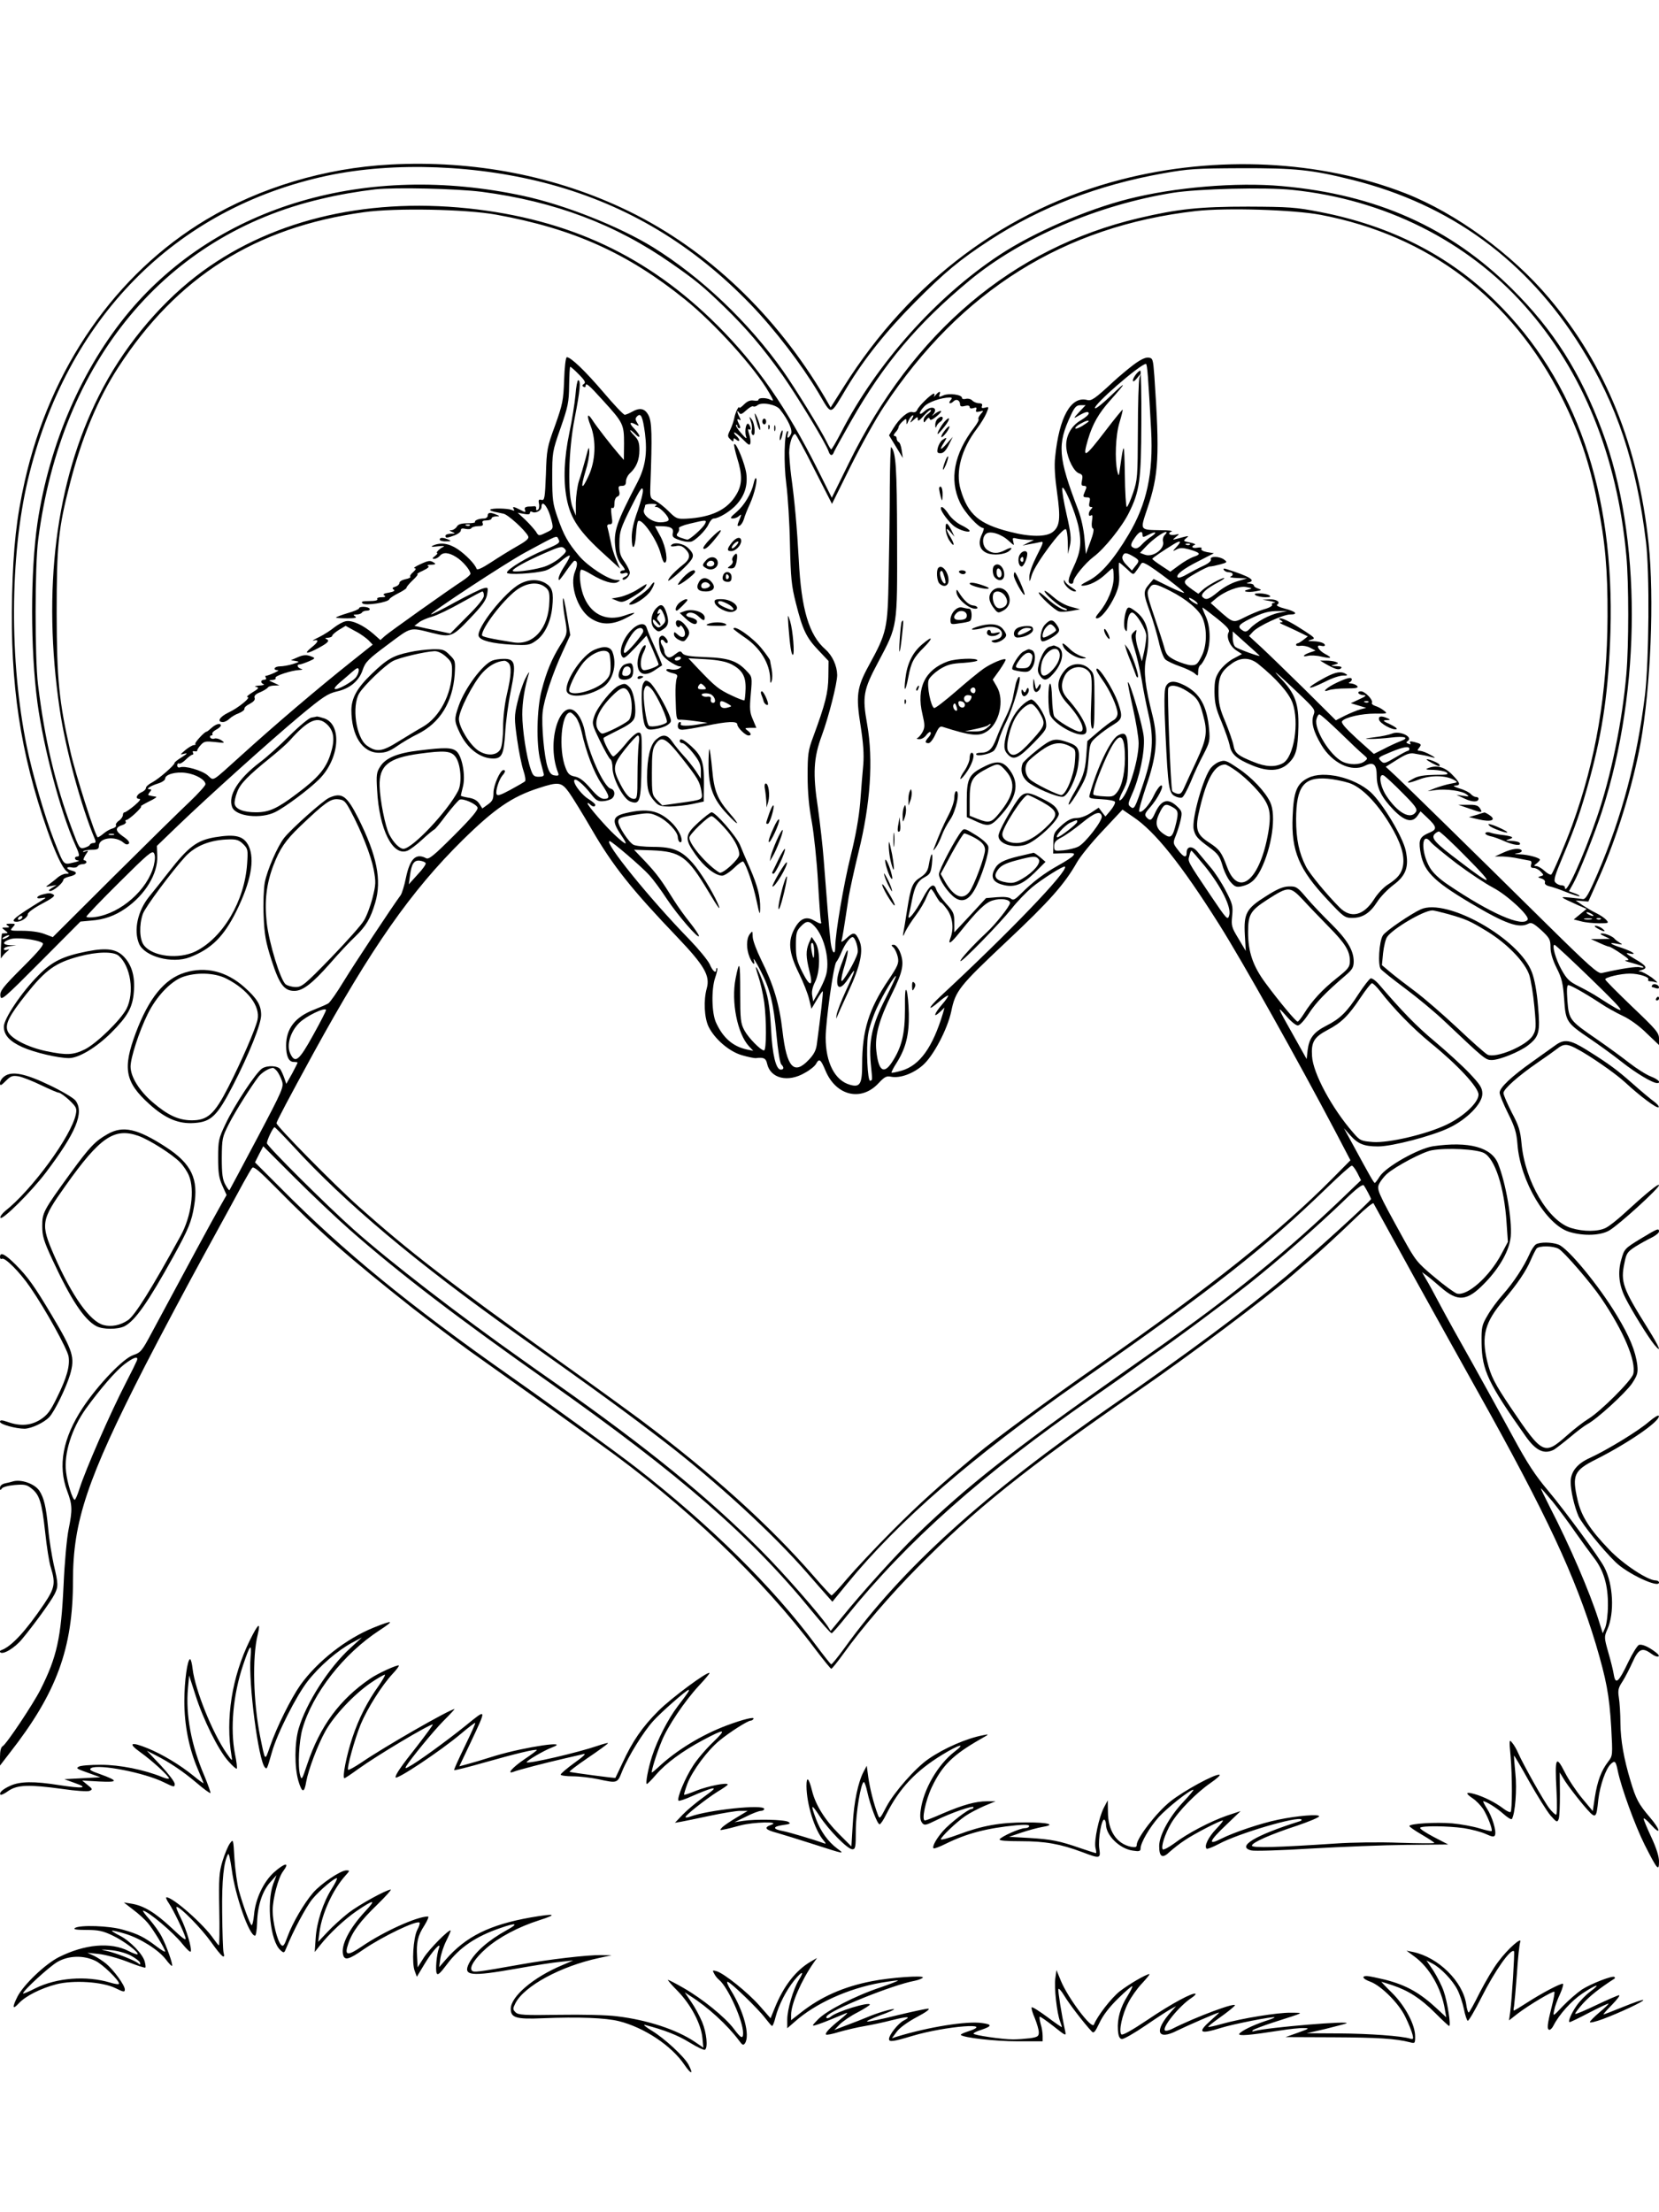 <?xml version="1.0" standalone="no"?>
<!DOCTYPE svg PUBLIC "-//W3C//DTD SVG 20010904//EN"
 "http://www.w3.org/TR/2001/REC-SVG-20010904/DTD/svg10.dtd">
<svg version="1.0" xmlns="http://www.w3.org/2000/svg"
 width="864pt" height="1152pt" viewBox="0 0 864 1152"
 preserveAspectRatio="xMidYMid meet">

<g transform="translate(0,1152) scale(0.1,-0.1)"
fill="#000000" stroke="none">
<path d="M2030 10663 c-338 -18 -677 -120 -955 -286 -473 -283 -813 -773 -946
-1362 -43 -191 -60 -344 -66 -595 -11 -465 43 -822 184 -1225 42 -119 78 -195
100 -212 15 -12 15 -13 -4 -13 -11 0 -30 -9 -42 -19 -12 -11 -32 -26 -44 -35
-22 -16 -22 -16 8 -10 l30 5 -25 -15 c-17 -11 -20 -15 -9 -16 18 0 69 43 69
59 0 5 13 12 30 16 40 9 47 23 15 31 -32 8 -33 23 -1 17 13 -3 27 0 30 6 4 6
16 11 27 11 10 0 19 5 19 10 0 6 -5 10 -11 10 -7 0 -4 11 6 27 17 25 17 26 -1
19 -10 -4 -15 -3 -10 1 4 4 24 8 44 8 30 0 37 4 37 20 0 43 86 54 128 17 12
-10 21 -12 28 -5 6 6 -3 19 -31 38 -42 29 -42 47 1 60 11 4 17 11 14 16 -4 5
-2 9 3 9 13 0 88 70 76 71 -5 0 14 11 41 25 28 13 44 24 38 25 -7 1 -17 3 -23
4 -5 1 -13 3 -16 4 -4 0 -1 8 6 16 10 12 10 15 -1 15 -22 0 3 17 44 30 20 6
37 17 37 25 0 22 55 38 109 30 51 -7 101 -36 101 -59 0 -7 -37 -48 -82 -91
-46 -43 -225 -219 -398 -391 l-315 -314 -45 17 c-26 10 -73 16 -113 16 -66 0
-67 0 -51 18 16 18 16 19 -12 19 -22 0 -26 -3 -14 -10 12 -8 10 -10 -9 -10
-24 0 -24 0 -5 -15 17 -13 17 -14 2 -15 -10 0 -18 -1 -18 -2 -5 -26 -8 -139
-4 -128 4 8 16 23 28 33 16 13 17 16 3 11 -9 -3 -17 -1 -17 4 0 6 15 13 33 15
l32 4 -32 1 c-42 2 -42 17 -1 31 32 12 139 -1 169 -19 11 -7 -12 -36 -104
-128 -104 -104 -118 -123 -115 -148 3 -27 15 -17 210 179 l207 208 54 5 c69 5
125 25 180 63 103 71 170 181 166 274 l-2 52 109 105 c157 151 476 438 636
572 119 99 145 116 191 127 69 15 117 55 136 113 14 41 29 56 130 131 126 94
112 91 232 61 97 -24 105 -21 197 76 65 68 84 95 89 125 6 37 5 38 -20 31 -14
-3 -80 -36 -147 -72 -66 -37 -122 -65 -125 -63 -7 7 387 266 490 322 176 95
163 90 174 68 10 -17 2 -23 -72 -54 -92 -38 -197 -102 -197 -119 0 -13 145 -5
201 11 19 6 54 27 78 47 23 20 45 34 48 31 3 -4 -9 -27 -26 -53 -27 -41 -39
-74 -28 -74 2 0 19 22 38 50 19 27 37 50 41 50 16 0 17 -20 3 -55 -30 -70 12
-197 79 -243 54 -37 111 -38 181 -3 66 33 64 39 -4 15 -97 -33 -180 10 -215
112 -16 47 -21 115 -10 127 3 3 27 -7 52 -23 65 -39 117 -54 139 -41 16 9 15
10 -7 11 -40 0 -147 70 -194 125 -59 70 -80 108 -112 200 -25 71 -28 94 -28
210 0 128 0 132 43 255 39 112 44 135 45 222 1 54 3 98 6 98 3 0 24 -18 45
-40 31 -31 37 -43 26 -49 -9 -6 -10 -11 -2 -15 6 -4 11 -2 11 4 0 20 16 7 90
-75 106 -116 110 -125 110 -225 l-1 -85 -27 31 c-39 45 -116 144 -137 177 -26
40 -31 25 -9 -30 30 -77 26 -183 -11 -262 -36 -78 -43 -66 -16 24 12 37 21 84
20 104 -1 30 -4 24 -19 -36 -11 -40 -26 -93 -35 -118 -8 -25 -15 -76 -16 -113
l0 -67 -16 40 c-28 69 -23 300 10 468 28 143 33 197 18 197 -4 0 -11 -35 -14
-77 -4 -43 -18 -132 -32 -198 -27 -130 -32 -244 -14 -340 20 -106 65 -173 199
-294 l79 -72 -19 45 c-11 24 -25 68 -30 98 -6 29 -13 61 -16 71 -4 11 0 17 11
17 15 0 16 7 10 46 -4 32 -3 44 4 39 7 -4 11 5 11 23 0 18 6 32 15 36 11 4 14
13 9 31 -5 21 -3 25 15 25 15 0 21 6 21 23 0 13 9 32 21 43 33 30 49 69 49
120 0 38 -5 54 -27 76 -15 15 -24 28 -20 28 3 0 15 -10 27 -22 11 -12 20 -16
20 -9 0 6 -12 23 -26 38 -29 29 -26 40 6 23 19 -10 20 -10 8 9 -10 16 -10 23
0 33 20 20 29 -1 41 -88 13 -104 2 -176 -40 -257 -110 -211 -125 -256 -114
-342 4 -37 15 -65 32 -85 19 -24 21 -30 9 -30 -9 0 -16 -5 -16 -11 0 -6 9 -8
20 -4 24 8 27 -10 4 -19 -9 -4 -14 -9 -11 -13 10 -9 37 17 37 35 0 9 -12 34
-27 56 -24 33 -28 49 -27 101 0 56 7 76 59 181 47 94 60 114 63 93 2 -14 -11
-63 -27 -109 -20 -54 -31 -103 -31 -137 0 -75 17 -66 22 12 2 35 7 67 11 71
19 19 100 -98 118 -170 6 -25 15 -46 20 -46 20 0 8 80 -20 134 l-30 56 27 0
c53 0 72 -10 66 -35 -4 -17 0 -24 23 -33 29 -11 49 -15 70 -13 21 2 80 60 93
91 7 16 19 30 27 30 26 0 90 39 120 74 41 46 57 97 50 158 -6 50 -53 166 -63
155 -3 -3 4 -35 15 -72 28 -89 27 -138 -4 -190 -46 -79 -129 -119 -261 -126
-47 -2 -53 0 -91 38 -23 23 -54 47 -69 55 -28 13 -29 16 -27 78 10 266 8 335
-10 368 -19 36 -45 41 -87 17 -14 -8 -30 -14 -36 -15 -7 0 -57 53 -112 118
-95 111 -169 182 -190 182 -6 0 -12 -53 -14 -117 -4 -109 -8 -128 -47 -238
-42 -114 -44 -126 -48 -256 -5 -124 -7 -136 -23 -132 -14 4 -17 0 -13 -20 3
-14 0 -28 -6 -32 -7 -4 -10 -1 -9 7 2 7 -3 13 -9 12 -7 -1 -22 -2 -34 -2 -14
-2 -19 -7 -15 -17 5 -14 2 -14 -24 0 -35 18 -44 19 -34 3 5 -8 2 -9 -12 -3
-21 8 -103 10 -111 1 -3 -3 6 -7 21 -11 14 -3 36 -7 48 -10 23 -4 112 -85 128
-116 7 -12 -5 -24 -58 -54 -37 -21 -98 -59 -136 -84 -46 -30 -71 -41 -74 -33
-8 24 -54 72 -98 102 -46 31 -90 37 -129 19 -14 -6 -7 -8 25 -4 25 3 38 2 30
-2 -19 -8 -44 -33 -33 -33 4 0 -1 -7 -11 -15 -16 -12 -17 -15 -4 -15 8 0 21 7
28 15 17 21 47 19 86 -6 33 -20 74 -68 74 -87 0 -5 -19 -22 -42 -37 -72 -47
-382 -267 -405 -288 l-22 -20 -36 32 c-53 46 -112 73 -144 66 -16 -3 -42 -18
-60 -32 -17 -14 -52 -37 -78 -50 -27 -13 -41 -21 -31 -19 31 9 27 -7 -9 -35
-45 -36 -26 -37 38 -2 50 27 58 38 37 46 -7 3 -3 6 10 6 12 1 22 5 22 10 0 5
16 19 35 31 l35 21 49 -27 c28 -14 59 -37 71 -49 l21 -22 -113 -90 c-178 -142
-391 -323 -573 -488 -159 -143 -139 -132 -174 -102 -31 26 -119 51 -144 41 -8
-3 -14 2 -14 10 0 8 4 13 9 10 5 -3 21 6 35 20 14 14 30 26 35 26 5 0 6 5 3
11 -4 6 0 9 8 7 9 -2 15 0 14 3 -1 4 7 17 18 29 18 20 26 21 75 16 51 -6 54
-6 33 9 -12 8 -28 12 -36 9 -8 -3 -18 -1 -22 5 -3 6 -1 11 5 11 6 0 9 4 6 8
-3 5 6 15 19 22 14 7 25 17 25 22 0 15 -26 8 -48 -12 -12 -11 -23 -20 -26 -20
-11 0 -64 -58 -59 -64 4 -3 0 -6 -8 -6 -8 -1 -27 -12 -44 -26 -29 -25 -29 -25
-5 -19 19 5 15 0 -13 -18 -22 -13 -39 -27 -38 -30 1 -11 -82 -83 -116 -101
-18 -9 -33 -22 -33 -29 0 -7 -10 -17 -22 -22 -27 -12 -35 -35 -13 -35 11 0 2
-12 -25 -35 -23 -19 -46 -35 -51 -35 -5 0 -9 -6 -9 -14 0 -8 -9 -22 -21 -30
-12 -8 -18 -19 -15 -24 3 -5 -5 -12 -17 -16 -13 -3 -34 -15 -47 -26 -13 -11
-26 -20 -31 -20 -11 0 -115 324 -143 449 -59 262 -70 370 -71 716 0 357 8 440
70 680 61 237 146 441 251 602 306 472 715 730 1279 808 164 23 530 16 690
-13 401 -73 683 -200 982 -441 155 -125 364 -356 438 -485 25 -43 26 -47 8
-38 -22 12 -63 12 -63 0 0 -5 -11 -6 -25 -4 -18 3 -33 -3 -50 -20 -14 -14 -25
-21 -25 -17 -1 15 -22 -28 -26 -55 -3 -14 -12 -42 -21 -60 -15 -31 -15 -35 1
-50 12 -12 16 -13 16 -3 0 11 3 11 15 1 8 -7 15 -8 15 -2 0 5 -7 15 -15 22 -9
7 -13 15 -11 18 3 2 22 -13 43 -34 31 -32 38 -36 41 -21 2 10 -1 31 -7 48 -6
18 -6 27 -1 24 12 -8 13 5 1 24 -13 20 -25 -29 -16 -60 6 -17 0 -14 -25 15
-18 20 -30 40 -26 43 3 3 6 1 6 -5 0 -7 5 -12 10 -12 7 0 7 6 0 19 -13 25 -13
34 1 25 8 -5 8 -1 0 14 -13 24 -15 43 -2 23 7 -11 14 -9 37 12 15 14 32 24 36
21 5 -3 15 -1 23 6 22 18 97 4 117 -22 44 -56 68 -110 57 -129 -13 -25 -23
-24 -16 1 3 11 2 18 -2 15 -17 -10 -20 -168 -6 -276 8 -61 17 -202 19 -313 4
-177 8 -217 31 -307 35 -139 54 -179 117 -245 l53 -56 -1 -82 c-1 -83 -15
-140 -80 -316 -25 -67 -28 -88 -28 -200 0 -84 7 -163 22 -241 11 -63 26 -203
32 -310 6 -107 13 -200 15 -206 6 -17 -1 -16 -35 3 -40 24 -72 12 -100 -38
-38 -67 -33 -127 20 -235 24 -48 48 -110 54 -137 l12 -49 28 47 c15 26 29 46
31 44 3 -3 -11 -127 -31 -276 -4 -31 -15 -53 -43 -82 -76 -80 -114 -39 -136
152 -16 140 -47 241 -111 370 -24 49 -44 102 -44 120 -1 31 -1 32 -15 14 -19
-25 -19 -77 -1 -121 17 -39 31 -47 21 -12 -3 12 12 -12 34 -54 51 -98 69 -169
85 -340 7 -77 18 -145 25 -152 15 -15 14 -27 -3 -27 -25 0 -44 80 -50 205 -7
132 -16 183 -48 265 -29 75 -43 88 -19 17 11 -32 25 -93 31 -137 12 -90 12
-250 -1 -250 -17 0 -81 65 -102 104 -20 37 -22 56 -22 198 0 162 -4 174 -24
73 -24 -122 9 -288 70 -354 l22 -23 -34 7 c-73 16 -124 61 -160 140 -23 50
-25 175 -4 235 8 24 13 45 10 48 -3 3 -5 0 -5 -6 0 -24 -18 -11 -34 27 -10 21
-57 78 -104 127 -209 214 -451 514 -417 514 11 0 170 -136 207 -178 21 -23 62
-79 92 -125 57 -85 165 -210 166 -191 0 6 -21 37 -47 70 -27 33 -63 84 -82
114 -68 109 -87 135 -147 200 l-62 65 92 -3 c151 -6 186 -32 295 -214 53 -89
70 -110 48 -60 -28 62 -90 163 -129 207 -58 66 -103 85 -206 85 -46 0 -92 5
-103 11 -25 13 -79 96 -79 120 0 20 11 24 100 38 57 9 69 8 107 -10 49 -23
103 -81 103 -109 0 -10 5 -22 10 -25 6 -3 10 1 10 10 0 24 -25 67 -57 96 -63
59 -123 71 -233 45 -71 -16 -76 -40 -25 -115 39 -57 30 -57 -31 -1 -48 44
-144 155 -144 166 0 4 5 3 12 -4 14 -14 28 -16 28 -3 0 5 -16 18 -35 30 -31
18 -75 73 -75 94 0 23 45 -12 92 -73 22 -28 33 -34 59 -32 18 1 39 8 46 14 19
16 16 45 -6 51 -37 9 -118 190 -136 301 -4 23 -16 55 -27 73 -84 138 -181
-112 -112 -290 6 -15 3 -18 -17 -15 -18 2 -27 13 -37 43 -18 54 -33 221 -26
286 7 68 52 202 104 315 l40 87 -18 106 c-9 58 -18 96 -20 83 -2 -13 2 -56 9
-95 15 -87 16 -86 -25 -150 -42 -68 -70 -134 -95 -231 -26 -97 -29 -282 -7
-367 8 -31 16 -62 18 -70 2 -10 -6 -14 -26 -14 -25 0 -31 6 -42 39 -22 63 -44
206 -44 286 0 65 12 139 35 215 3 11 -6 -2 -20 -30 -13 -27 -32 -84 -41 -125
-16 -69 -16 -82 -1 -190 9 -63 24 -137 33 -163 9 -27 13 -52 8 -56 -5 -4 -39
-24 -76 -44 -52 -28 -68 -33 -72 -22 -6 17 12 74 30 96 16 18 18 29 6 29 -17
0 -52 -79 -52 -118 0 -33 -5 -44 -29 -61 l-29 -21 -16 25 c-11 17 -29 27 -56
31 -22 4 -40 8 -40 11 0 2 5 23 11 47 14 55 -3 152 -31 181 -23 23 -60 24
-197 7 -113 -13 -175 -39 -203 -84 -19 -29 -21 -43 -16 -123 11 -206 82 -346
158 -315 13 5 48 31 78 59 30 28 58 50 61 51 4 0 32 34 63 76 32 41 63 77 70
80 20 7 85 -22 93 -41 4 -12 -30 -53 -122 -145 -106 -106 -132 -127 -146 -119
-53 28 -84 -2 -105 -102 -8 -41 -21 -81 -27 -90 -43 -58 -244 -362 -297 -449
-35 -58 -71 -109 -80 -115 -8 -5 -42 -20 -75 -33 -98 -38 -145 -98 -145 -187
0 -56 14 -85 40 -85 11 0 20 -2 20 -3 0 -2 -13 -28 -29 -58 l-30 -53 -10 29
c-6 17 -15 37 -20 45 -11 21 -68 24 -96 6 -32 -21 -145 -192 -191 -290 -35
-74 -38 -85 -38 -175 0 -78 4 -105 22 -145 l22 -49 -29 -51 c-55 -97 -170
-311 -363 -670 -48 -90 -56 -100 -93 -112 -53 -17 -184 -154 -265 -276 -103
-157 -130 -301 -80 -433 27 -72 28 -96 7 -200 -9 -44 -21 -174 -26 -290 -13
-276 -35 -374 -120 -543 -38 -75 -177 -284 -197 -295 -9 -5 -14 -25 -14 -54
l0 -47 50 65 c245 313 330 545 330 898 0 308 74 529 374 1116 79 154 219 417
311 585 92 168 183 334 202 370 20 36 40 71 46 78 8 10 37 -15 121 -100 228
-232 383 -368 716 -631 54 -42 250 -190 297 -223 69 -49 214 -152 416 -296
106 -76 221 -159 256 -184 448 -319 851 -704 1130 -1076 41 -54 77 -98 80 -98
4 0 33 36 64 79 92 129 246 308 384 447 294 299 568 518 1133 909 293 202 671
486 820 614 35 31 78 67 94 81 47 39 153 137 242 223 45 44 84 75 87 71 3 -5
99 -180 214 -389 116 -209 263 -474 327 -588 362 -647 510 -965 617 -1319 55
-186 70 -264 80 -432 8 -148 8 -149 -16 -180 -36 -47 -56 -101 -69 -184 l-11
-73 -55 66 c-30 36 -71 97 -91 137 -46 90 -52 77 -43 -94 4 -74 3 -128 -2
-128 -5 0 -21 15 -35 33 -27 34 -136 228 -162 287 -8 19 -22 44 -32 55 -15 19
-16 15 -8 -70 9 -102 9 -282 0 -291 -3 -3 -21 5 -39 19 -42 32 -103 62 -150
75 -46 13 -48 4 -8 -23 17 -11 41 -36 54 -55 23 -36 51 -108 44 -115 -2 -2
-31 4 -63 14 -33 10 -97 22 -142 26 -84 7 -223 -1 -223 -14 0 -4 29 -24 65
-45 36 -21 65 -40 65 -43 0 -3 -82 -2 -182 1 -103 4 -249 2 -333 -4 -301 -20
-435 -24 -435 -11 0 16 97 59 238 105 61 21 112 42 112 48 0 12 -113 3 -214
-18 -88 -18 -231 -66 -296 -99 -72 -37 -64 -13 26 72 l75 72 -72 -24 c-86 -30
-205 -92 -276 -146 -29 -21 -55 -34 -58 -29 -9 15 12 80 44 135 37 63 130 158
205 210 32 22 53 41 47 43 -20 7 -186 -83 -256 -139 -71 -56 -175 -191 -175
-226 0 -12 -7 -14 -30 -10 -75 16 -120 83 -120 183 l-1 59 -20 -38 c-26 -50
-52 -172 -44 -209 4 -15 5 -28 3 -28 -3 0 -38 11 -79 25 -112 39 -154 47 -269
54 l-105 6 65 22 c36 12 84 25 107 29 76 12 34 24 -82 24 -136 0 -231 -17
-353 -63 -51 -19 -92 -30 -92 -25 0 12 79 88 127 121 23 16 68 39 100 53 l58
24 -45 0 c-59 0 -126 -19 -229 -63 -47 -21 -89 -37 -94 -37 -19 0 3 104 36
174 54 113 109 167 252 249 48 27 49 28 15 21 -85 -16 -203 -67 -285 -124 -67
-46 -178 -172 -218 -247 -35 -67 -36 -68 -46 -41 -21 56 -41 136 -49 193 l-8
60 -16 -30 c-29 -55 -51 -158 -57 -275 l-7 -115 -65 65 c-73 73 -122 151 -140
225 -17 68 -29 78 -29 24 1 -95 42 -228 89 -283 14 -17 14 -19 0 -14 -52 19
-180 57 -212 63 -54 10 -54 23 -1 31 39 5 44 8 29 17 -22 12 -170 15 -235 5
l-45 -7 60 29 c33 17 68 30 78 30 9 0 17 5 17 10 0 26 -293 -5 -386 -40 -13
-5 -24 -6 -24 -2 0 10 107 94 167 132 29 17 53 34 53 37 0 13 -103 -8 -162
-31 -34 -14 -63 -24 -65 -22 -2 2 6 28 17 58 26 67 105 174 168 225 51 42 146
103 162 103 5 0 11 4 14 9 8 13 -56 -3 -139 -34 -131 -49 -265 -131 -358 -219
-15 -14 -30 -26 -32 -26 -6 0 24 99 51 163 30 76 120 209 194 289 32 34 57 64
55 66 -10 10 -200 -131 -266 -197 -84 -84 -135 -158 -187 -271 -19 -41 -36
-76 -37 -78 -2 -3 -216 26 -238 31 -5 2 37 34 93 72 56 38 103 72 106 77 3 4
-21 -2 -53 -13 -105 -36 -360 -95 -370 -86 -5 6 89 61 131 77 104 39 -137 4
-294 -43 -63 -20 -131 -40 -151 -45 l-37 -10 58 122 c86 183 87 181 -26 89
-102 -82 -251 -190 -293 -212 -19 -11 -22 -11 -16 1 23 38 140 181 194 236 34
34 60 62 58 62 -23 0 -367 -197 -486 -279 -35 -23 -65 -40 -68 -37 -8 8 34
160 66 238 35 83 110 202 166 262 20 21 34 40 32 43 -6 6 -110 -41 -150 -69
-158 -108 -260 -246 -327 -445 -27 -81 -29 -85 -37 -57 -13 46 -6 177 12 241
53 185 215 392 401 513 81 53 74 56 -31 14 -143 -58 -292 -175 -381 -299 -49
-70 -123 -218 -158 -320 -27 -77 -24 -81 -51 51 -36 180 -42 416 -13 531 17
71 3 60 -41 -29 -93 -189 -128 -409 -95 -603 5 -28 4 -28 -26 15 -74 107 -164
330 -177 440 -3 28 -9 50 -13 50 -14 0 -30 -115 -30 -219 0 -124 24 -245 69
-351 17 -40 31 -74 31 -76 0 -2 -24 15 -53 39 -70 57 -162 112 -238 143 -88
36 -105 27 -39 -20 62 -44 150 -125 150 -137 0 -4 -16 -1 -35 7 -93 38 -220
64 -320 64 -55 0 -107 -4 -115 -10 -15 -9 -16 -9 74 -41 l39 -14 -94 -5 -94
-5 55 -20 c75 -26 43 -30 -81 -11 -132 21 -204 20 -255 -3 -40 -18 -61 -37
-51 -47 2 -3 22 6 42 21 47 31 106 33 281 9 67 -10 130 -14 140 -10 17 7 17
10 -10 31 l-28 23 88 -5 c101 -5 102 3 6 38 -50 17 -60 24 -47 32 40 22 277
-24 378 -74 53 -26 57 -27 57 -9 0 11 -33 54 -72 96 l-73 77 45 -23 c73 -37
143 -84 215 -145 36 -31 69 -55 71 -52 2 2 -12 42 -31 88 -69 160 -99 320 -86
459 l6 65 33 -102 c40 -127 119 -286 171 -344 21 -24 41 -42 44 -39 3 3 -1 37
-9 75 -26 133 -10 310 42 464 36 108 46 119 39 41 -12 -132 41 -540 75 -574
10 -10 10 -12 36 79 27 97 127 294 187 371 62 79 155 159 231 200 l51 27 -59
-54 c-113 -102 -232 -288 -271 -422 -21 -73 -22 -199 -1 -271 19 -64 31 -65
41 -3 11 61 59 189 99 261 46 83 149 192 236 252 38 26 72 45 75 43 2 -3 -12
-27 -31 -55 -61 -85 -105 -171 -139 -273 -31 -93 -54 -211 -41 -211 3 0 36 22
73 49 97 70 367 231 387 231 3 0 -34 -51 -82 -113 -84 -106 -112 -147 -112
-162 0 -19 233 136 340 226 39 33 73 59 75 57 2 -2 -23 -57 -55 -123 -32 -66
-57 -121 -55 -123 2 -2 75 16 162 41 158 45 263 70 269 64 2 -1 -27 -23 -63
-47 -65 -44 -98 -82 -57 -66 22 9 168 47 269 70 39 9 81 19 95 22 15 4 -3 -14
-47 -45 -40 -29 -73 -57 -73 -62 0 -5 28 -9 63 -9 34 0 93 -7 132 -15 101 -22
100 -22 125 41 32 79 112 207 162 262 41 46 174 162 184 162 7 0 -1 -13 -57
-86 -50 -66 -105 -173 -133 -259 -20 -62 -36 -145 -27 -145 3 0 25 22 49 50
50 58 137 122 242 178 117 62 127 61 54 -10 -36 -34 -83 -89 -104 -122 -41
-62 -87 -172 -76 -183 3 -3 36 8 73 25 38 17 82 34 98 38 24 5 15 -4 -40 -44
-38 -27 -88 -69 -110 -92 l-40 -42 30 5 c17 3 84 17 150 31 66 14 138 26 159
26 l40 0 -60 -36 c-32 -19 -66 -42 -74 -51 -13 -14 -12 -15 10 -10 14 2 52 12
85 21 67 18 211 22 163 4 -42 -15 -34 -26 30 -43 31 -9 116 -35 187 -58 167
-54 166 -53 125 -23 -48 36 -86 89 -110 153 -30 79 -25 83 19 15 48 -73 145
-172 170 -172 16 0 18 10 18 99 0 92 27 251 42 251 4 0 12 -24 18 -52 15 -69
52 -168 64 -168 5 0 21 24 35 53 68 134 151 223 289 308 90 55 130 66 66 17
-87 -67 -162 -197 -176 -304 -5 -34 -2 -54 7 -66 12 -15 18 -14 73 13 78 39
195 79 195 68 0 -5 -5 -9 -10 -9 -17 0 -113 -74 -149 -115 -35 -40 -58 -82
-49 -90 3 -3 32 8 64 24 110 54 213 81 367 96 45 4 67 3 67 -4 0 -6 -10 -11
-22 -11 -26 0 -122 -43 -132 -58 -4 -7 33 -10 111 -10 126 0 205 -14 320 -57
92 -35 96 -34 88 19 -7 47 12 159 27 150 4 -3 8 -14 8 -25 0 -57 72 -127 140
-136 33 -5 40 -3 40 11 0 30 47 110 95 164 44 48 162 142 180 142 4 0 -20 -29
-54 -65 -72 -77 -124 -173 -124 -228 0 -58 17 -67 55 -30 18 16 53 44 78 60
48 33 184 103 198 103 5 0 -11 -20 -35 -45 -40 -42 -63 -89 -49 -102 3 -3 32
8 64 25 102 55 411 146 430 127 3 -2 -1 -7 -9 -9 -235 -74 -331 -133 -252
-152 15 -4 156 0 313 10 157 9 381 18 499 19 l213 2 -75 39 c-42 22 -74 43
-71 48 7 11 144 10 228 -2 38 -6 89 -19 113 -30 35 -16 45 -17 49 -6 8 21 -15
97 -42 138 -13 21 -22 38 -19 38 15 0 70 -35 105 -66 21 -19 41 -31 44 -26 17
29 27 154 18 237 -5 50 -8 91 -7 93 1 1 37 -59 79 -135 43 -76 93 -156 111
-177 31 -35 35 -37 42 -20 5 10 7 70 7 131 l-1 113 29 -47 c17 -26 58 -79 91
-119 69 -81 70 -81 81 25 9 75 39 161 65 185 21 20 26 15 36 -34 18 -89 91
-288 140 -386 67 -132 75 -141 75 -87 0 26 -14 70 -40 126 -22 47 -40 90 -40
96 0 6 17 -7 37 -30 56 -62 52 -28 -5 38 -58 68 -72 94 -100 188 -35 116 -52
211 -53 303 0 48 -4 107 -8 132 -6 38 -3 51 19 84 14 22 37 67 52 100 31 70
51 79 97 45 33 -25 57 -18 25 6 -37 29 -73 45 -89 39 -8 -4 -33 -43 -55 -89
-50 -105 -66 -119 -75 -68 -3 21 -16 74 -29 118 -22 78 -22 81 -5 120 38 85
31 235 -16 324 -26 51 -205 294 -292 398 -67 79 -109 143 -183 280 -53 98
-148 270 -211 383 -64 113 -140 250 -169 305 -29 55 -62 116 -74 135 l-20 35
21 -15 c12 -8 45 -36 75 -62 90 -79 138 -75 230 20 80 82 130 173 136 244 7
90 -26 278 -66 378 -34 86 -153 118 -339 91 -77 -12 -246 -107 -278 -158 -11
-18 -22 -32 -25 -33 -5 0 -23 31 -120 210 l-41 75 33 -37 c40 -45 72 -58 145
-58 73 0 280 54 368 96 94 44 175 127 175 178 0 30 -10 47 -67 107 -37 39
-118 113 -180 165 -97 81 -167 153 -295 302 -15 17 -33 29 -40 27 -7 -3 -35
-39 -62 -80 -61 -95 -97 -130 -168 -166 -67 -34 -90 -65 -98 -128 l-5 -46 -70
125 c-86 152 -87 157 -35 98 23 -27 49 -48 59 -48 10 0 34 26 58 63 38 58 86
108 191 198 35 30 42 42 42 73 0 57 -35 114 -118 196 -43 42 -100 102 -128
135 -47 56 -54 60 -92 59 -31 -1 -61 -14 -119 -51 -102 -64 -116 -89 -110
-201 l5 -84 -38 64 c-36 59 -38 67 -33 119 5 51 2 63 -33 130 -21 41 -57 97
-81 124 -23 28 -53 63 -66 79 -27 33 -57 31 -57 -4 0 -30 -16 -25 -46 15 -26
34 -26 35 -10 75 9 22 20 59 25 81 8 37 7 44 -14 65 -51 51 -87 42 -121 -33
-16 -36 -25 -40 -44 -18 -10 12 -7 21 19 50 41 47 76 115 59 115 -7 0 -24 -22
-37 -49 -24 -52 -66 -99 -78 -87 -4 3 13 62 36 131 55 158 63 251 33 370 -38
149 -47 229 -34 293 27 130 10 204 -60 253 -23 17 -32 19 -38 9 -14 -23 -21
-91 -11 -108 9 -14 10 -12 11 13 1 46 11 75 26 75 20 0 74 -89 74 -121 0 -16
-5 -52 -11 -81 l-12 -52 -18 59 c-11 33 -17 71 -13 85 5 24 4 24 -12 8 -16
-16 -16 -20 4 -85 12 -37 29 -111 38 -163 8 -52 25 -135 36 -183 28 -121 22
-208 -26 -352 -45 -135 -49 -143 -69 -126 -14 11 -12 18 8 64 39 85 68 222 62
297 -4 57 -74 297 -83 287 -2 -2 10 -62 26 -133 16 -71 30 -154 30 -184 0 -97
-62 -286 -98 -298 -6 -2 0 20 16 49 25 49 27 63 27 166 0 129 -8 147 -53 123
-39 -22 -110 -171 -148 -312 -4 -15 5 -17 62 -20 39 -2 69 -8 71 -14 2 -6 -8
-26 -23 -44 l-27 -32 -18 23 -17 23 -41 -27 c-24 -16 -54 -27 -74 -27 -26 0
-46 -10 -78 -38 -40 -37 -43 -42 -43 -93 l-1 -54 58 2 c51 2 57 0 46 -13 -6
-8 -42 -31 -78 -51 -72 -40 -133 -86 -193 -146 -32 -32 -41 -37 -53 -27 -10 8
-35 11 -72 8 l-58 -5 -82 -89 -83 -89 0 51 c0 47 -4 56 -44 100 -24 27 -46 59
-50 72 -12 38 -34 24 -71 -47 -38 -72 -83 -127 -72 -86 3 11 11 47 17 80 14
71 30 99 69 119 24 13 29 23 34 63 8 76 -4 70 -17 -7 -5 -26 -16 -41 -41 -58
-43 -27 -51 -46 -71 -171 -8 -53 -17 -107 -20 -121 -3 -20 -1 -18 11 9 9 18
33 56 55 85 21 28 46 70 55 94 10 23 20 42 24 42 3 0 15 -16 25 -35 11 -19 22
-35 26 -35 4 0 19 -17 34 -38 28 -41 34 -99 16 -146 -15 -40 1 -30 50 31 89
111 132 153 170 164 41 13 90 6 90 -13 0 -16 -75 -111 -124 -156 -66 -61 -140
-142 -134 -147 7 -7 206 197 268 275 28 36 75 84 103 108 53 44 167 116 173
109 20 -20 -286 -339 -649 -676 -65 -61 -70 -82 -6 -27 23 20 44 34 47 31 2
-2 -12 -23 -32 -46 -41 -48 -49 -74 -11 -39 l24 23 -8 -29 c-54 -179 -121
-271 -214 -299 -28 -8 -52 -13 -54 -11 -2 2 10 26 27 52 47 75 65 144 63 254
-1 52 -6 106 -11 120 -7 18 -10 -8 -9 -95 0 -130 -17 -199 -68 -277 -43 -65
-70 -44 -81 59 -9 79 14 162 81 298 59 119 66 159 41 220 -9 20 -22 35 -31 35
-15 0 -15 -2 -1 -15 8 -9 18 -31 22 -50 6 -31 0 -45 -49 -118 -102 -151 -137
-263 -137 -439 0 -103 -11 -122 -63 -107 -79 22 -127 115 -127 246 0 85 41
376 55 393 7 8 20 33 29 55 17 40 43 75 56 75 14 0 32 -59 26 -83 -9 -39 -81
-161 -84 -144 -2 9 6 46 18 83 20 68 20 102 -1 48 -30 -76 -39 -109 -39 -135
0 -44 26 -36 60 18 42 66 37 45 -15 -67 -24 -52 -46 -109 -48 -125 -3 -17 -2
-23 0 -15 3 8 29 67 59 131 66 141 83 222 58 274 -20 42 -29 43 -67 8 -17 -16
-28 -21 -25 -13 5 14 12 57 38 230 7 41 30 146 51 232 62 250 78 480 45 667
-26 145 -20 178 58 324 102 193 99 177 98 640 -1 377 -6 451 -31 479 -3 4 -6
-91 -7 -210 0 -119 -3 -327 -6 -462 -5 -277 -9 -293 -104 -467 -62 -113 -67
-157 -42 -313 14 -89 18 -147 14 -200 -4 -41 -11 -130 -16 -198 -7 -81 -24
-176 -50 -280 -36 -145 -80 -403 -80 -472 0 -50 -17 -33 -24 23 -7 57 -21 230
-36 428 -5 69 -19 190 -30 270 -28 182 -23 263 20 379 36 98 80 271 80 315 -1
49 -25 101 -61 133 -86 75 -126 209 -139 467 -10 177 -21 302 -40 440 -5 39
-9 91 -10 117 0 46 16 98 31 98 4 0 49 -82 99 -182 l93 -182 97 196 c54 108
132 249 175 313 399 602 936 938 1623 1016 159 18 509 7 651 -20 562 -107 995
-436 1256 -954 88 -175 144 -339 184 -544 41 -202 54 -351 53 -593 -2 -403
-60 -745 -185 -1090 -37 -100 -96 -239 -107 -253 -4 -5 -20 3 -35 17 -15 14
-35 26 -44 26 -14 1 -14 2 2 14 9 7 17 16 17 19 0 10 -63 27 -104 28 -30 2
-34 3 -13 6 15 2 25 9 22 14 -10 15 -50 10 -96 -11 l-44 -20 40 0 c22 -1 60
-5 85 -11 25 -5 51 -10 58 -11 7 -1 10 -9 6 -20 -4 -13 0 -18 14 -18 10 0 27
-9 36 -19 17 -18 17 -19 -1 -24 -16 -4 -15 -6 5 -12 13 -4 21 -13 18 -20 -3
-8 6 -16 22 -20 15 -3 56 -17 90 -31 35 -14 66 -23 68 -21 3 3 -9 9 -25 15
l-30 11 24 43 c29 52 113 264 148 373 207 639 207 1432 1 1981 -114 306 -254
526 -469 739 -324 321 -706 492 -1200 536 -236 21 -557 -6 -798 -67 -218 -55
-495 -175 -672 -292 -329 -217 -639 -564 -825 -925 -25 -48 -48 -87 -51 -87
-3 0 -13 17 -23 38 -29 60 -164 280 -229 372 -178 252 -424 486 -677 643 -176
108 -457 220 -675 267 -818 176 -1587 -50 -2052 -603 -245 -293 -416 -686
-478 -1101 -37 -254 -37 -658 0 -936 33 -240 120 -567 195 -735 23 -50 26 -65
15 -65 -21 0 -19 -20 3 -21 9 -1 -3 -6 -27 -11 -52 -12 -47 -17 -100 117 -46
117 -113 347 -142 490 -90 441 -88 988 6 1385 199 840 765 1415 1559 1585 349
74 789 57 1166 -46 401 -110 740 -314 1040 -625 126 -131 263 -310 351 -457
74 -124 58 -127 149 24 91 151 207 296 355 445 156 157 233 221 391 324 263
171 563 287 901 347 133 24 174 26 403 27 287 1 372 -8 584 -61 511 -128 910
-420 1191 -872 186 -298 287 -602 337 -1011 20 -160 16 -620 -5 -800 -42 -339
-120 -633 -245 -925 -49 -114 -64 -139 -79 -137 -10 2 -40 5 -68 8 -55 5 -55
5 44 -40 l44 -19 -34 -28 -33 -27 39 -10 c22 -6 64 -10 93 -10 51 0 52 1 37
18 -9 10 -33 26 -52 35 -19 9 -51 28 -71 41 l-36 25 33 -3 33 -3 58 130 c92
207 173 473 214 695 53 292 72 756 42 1040 -54 509 -224 929 -517 1276 -194
231 -486 444 -749 547 -443 173 -984 200 -1481 72 -595 -153 -1097 -527 -1444
-1078 l-69 -109 -30 52 c-255 432 -611 770 -1021 970 -375 183 -805 267 -1245
243z m480 -142 c379 -50 696 -169 986 -372 125 -87 166 -120 277 -228 117
-114 196 -207 303 -356 76 -108 226 -355 239 -395 8 -25 21 -26 29 -2 4 9 43
80 87 157 173 304 348 510 619 735 269 222 664 392 1058 456 133 21 481 30
623 15 477 -49 908 -264 1210 -604 302 -339 481 -779 529 -1302 13 -140 13
-466 0 -615 -21 -246 -80 -533 -153 -745 -72 -211 -167 -419 -167 -366 0 6 -8
11 -19 11 -10 0 -24 7 -31 15 -10 11 -2 37 38 132 68 162 95 240 142 411 68
251 98 464 107 762 22 730 -179 1309 -598 1721 -244 240 -548 394 -914 465
-127 25 -162 27 -375 28 -253 0 -366 -12 -570 -60 -656 -155 -1175 -593 -1510
-1277 l-88 -179 -72 144 c-165 328 -317 547 -524 754 -361 360 -772 553 -1299
609 -547 57 -1046 -67 -1417 -354 -201 -156 -384 -380 -504 -620 -226 -448
-297 -1012 -205 -1635 30 -206 112 -507 184 -678 5 -13 3 -18 -8 -18 -8 0 -17
-4 -19 -9 -1 -5 -15 -12 -29 -16 -25 -6 -27 -2 -64 97 -88 237 -142 465 -177
753 -17 138 -17 622 1 755 119 930 663 1585 1473 1774 91 22 190 39 283 50
103 11 422 4 555 -13z m355 -1686 c20 -70 20 -69 -22 -89 -37 -18 -38 -18 -52
6 -9 12 -33 40 -55 61 l-40 37 32 -6 c22 -4 32 -3 32 5 0 7 5 9 10 6 18 -11
50 6 50 25 0 38 29 8 45 -45z m552 53 c-9 -6 -9 -8 1 -8 19 0 69 -53 64 -68
-2 -7 -21 -12 -43 -12 -45 0 -95 39 -85 66 3 9 6 19 6 23 0 4 16 7 35 7 21 0
30 -3 22 -8z m254 -97 c-12 -22 -78 -81 -91 -81 -5 0 -21 5 -35 10 -22 8 -25
13 -15 25 6 8 9 18 6 24 -4 5 21 16 56 24 87 21 91 21 79 -2z m-756 -177 c-22
-19 -62 -41 -90 -48 -60 -17 -155 -28 -155 -18 0 11 75 52 170 93 75 33 87 36
100 22 13 -13 10 -18 -25 -49z m-395 -196 c0 -14 -31 -53 -88 -109 l-87 -88
-70 15 c-39 8 -81 17 -93 20 l-24 5 24 18 c12 10 44 23 69 30 25 7 92 39 150
72 57 32 107 59 111 59 5 0 8 -10 8 -22z m-664 -422 c-16 -25 -103 -73 -113
-63 -3 4 10 19 28 34 18 15 47 40 64 55 23 20 31 23 33 12 2 -8 -3 -25 -12
-38z m1143 -211 c11 -14 24 -48 30 -76 22 -101 63 -210 102 -268 45 -68 48
-81 15 -81 -17 0 -38 16 -71 55 -34 39 -56 56 -80 61 -27 5 -37 13 -49 44 -39
97 -23 290 24 290 5 0 18 -11 29 -25z m2859 -184 c4 -89 -12 -171 -40 -206
-18 -23 -26 -25 -69 -22 -26 1 -51 5 -54 9 -7 7 17 81 57 173 65 149 101 165
106 46z m-3486 -22 c28 -37 35 -136 14 -177 -55 -107 -239 -302 -285 -302 -20
0 -52 32 -74 75 -21 42 -48 178 -50 252 -3 106 46 146 206 168 132 18 166 15
189 -16z m591 -185 c18 -25 71 -111 118 -192 110 -190 207 -312 448 -564 139
-146 170 -199 152 -264 -18 -64 -13 -153 9 -200 32 -65 108 -130 174 -149 31
-9 64 -16 73 -15 41 5 52 -1 58 -29 17 -77 109 -100 198 -47 26 14 51 35 57
46 16 30 24 25 49 -35 55 -132 187 -163 277 -65 31 33 41 38 65 33 46 -9 115
16 165 60 55 48 128 187 148 280 22 108 41 131 286 362 226 212 305 302 369
415 17 30 77 104 134 164 l103 110 54 -37 c114 -75 252 -248 450 -562 123
-195 410 -708 605 -1078 l78 -149 -94 -95 c-275 -277 -626 -558 -1214 -968
-263 -183 -541 -387 -639 -469 -204 -171 -292 -250 -437 -395 -91 -91 -198
-206 -239 -254 -40 -48 -76 -86 -80 -85 -4 2 -45 46 -90 98 -232 267 -531 537
-905 817 -66 49 -264 193 -440 318 -556 397 -767 560 -1028 793 -127 113 -427
418 -427 433 0 9 62 126 192 364 302 550 508 845 779 1112 165 162 255 224
394 269 104 34 119 32 158 -22z m3140 -75 c33 -18 36 -27 22 -86 -17 -71 -27
-81 -60 -59 -45 29 -52 60 -27 111 23 48 31 52 65 34z m-365 -50 c4 -23 -87
-141 -123 -158 -16 -8 -51 -16 -77 -19 -46 -4 -48 -4 -48 22 0 20 9 30 38 45
20 10 68 44 106 75 68 56 98 66 104 35z m-128 -29 c0 -10 -89 -79 -103 -80
-18 0 38 63 67 76 38 16 36 16 36 4z m-5017 -67 c-7 -2 -19 -2 -25 0 -7 3 -2
5 12 5 14 0 19 -2 13 -5z m208 -160 c-32 -126 -172 -249 -303 -268 -27 -4 -48
-3 -48 2 0 4 77 85 171 178 150 149 172 168 181 152 7 -13 6 -33 -1 -64z
m5475 -5 c84 -105 137 -211 126 -253 -8 -29 -11 -26 -98 103 -123 183 -118
175 -110 205 3 15 8 27 11 27 2 0 34 -37 71 -82z m-4059 17 c2 -6 -17 -33 -43
-60 l-45 -50 6 44 c8 63 21 83 52 79 15 -2 28 -8 30 -13z m4570 -192 c29 -32
89 -94 132 -138 87 -88 111 -127 111 -179 0 -31 -7 -41 -69 -90 -74 -59 -127
-116 -169 -183 -15 -24 -30 -43 -34 -43 -9 0 -95 103 -166 199 -67 90 -92 164
-92 267 0 92 12 112 100 169 111 71 118 71 187 -2z m1503 -73 c8 -5 11 -10 5
-10 -5 0 -17 5 -25 10 -8 5 -10 10 -5 10 6 0 17 -5 25 -10z m-2 -27 c-10 -2
-26 -2 -35 0 -10 3 -2 5 17 5 19 0 27 -2 18 -5z m49 1 c-3 -3 -12 -4 -19 -1
-8 3 -5 6 6 6 11 1 17 -2 13 -5z m-4096 -36 c54 -56 84 -188 59 -262 -6 -20
-24 -58 -38 -84 l-27 -47 -5 30 c-4 20 1 44 14 70 28 54 29 168 2 208 l-19 28
-14 -31 c-17 -42 -16 -72 2 -145 22 -84 4 -88 -36 -8 -29 58 -34 78 -34 140 0
62 3 75 24 97 30 32 44 33 72 4z m-4201 -58 c-8 -5 -19 -10 -25 -10 -5 0 -3 5
5 10 8 5 20 10 25 10 6 0 3 -5 -5 -10z m4200 -72 c0 -49 -5 -47 -14 5 -4 23
-3 37 4 37 5 0 10 -19 10 -42z m371 -249 c-69 -135 -87 -217 -76 -338 9 -91 9
-85 -3 -89 -14 -4 -22 171 -11 241 5 34 26 96 45 137 36 77 94 173 100 167 2
-1 -23 -55 -55 -118z m2577 39 c71 -92 169 -192 260 -267 142 -115 252 -233
252 -271 0 -41 -76 -113 -165 -156 -106 -51 -304 -97 -385 -91 -62 5 -67 7
-103 49 -110 126 -209 309 -214 398 -5 73 10 99 80 136 73 38 110 75 172 168
28 42 55 76 60 76 6 0 25 -19 43 -42z m-5557 -228 c-74 -134 -94 -150 -119
-97 -21 44 0 115 47 161 36 35 133 82 139 67 1 -4 -29 -63 -67 -131z m-189
-187 c8 -10 20 -33 26 -51 11 -32 6 -44 -129 -300 -78 -147 -143 -269 -144
-270 -2 -2 -12 11 -22 30 -14 26 -18 55 -18 138 1 100 2 108 36 175 35 69 117
198 156 249 18 22 52 43 74 45 3 1 13 -7 21 -16z m83 -390 c276 -301 640 -606
1171 -984 433 -307 577 -413 758 -552 276 -212 571 -483 752 -691 38 -44 83
-95 99 -113 l30 -34 76 93 c267 327 652 661 1213 1053 711 497 957 691 1288
1011 65 63 122 114 128 114 5 0 18 -17 29 -38 l19 -38 -121 -116 c-169 -160
-306 -279 -487 -423 -184 -145 -280 -216 -635 -465 -573 -403 -804 -584 -1074
-845 -98 -94 -283 -299 -385 -425 l-60 -73 -15 24 c-44 65 -231 279 -351 399
-277 277 -585 528 -1065 866 -66 46 -144 101 -173 122 -329 232 -690 510 -882
681 -135 120 -450 433 -450 448 0 16 32 83 40 83 3 0 46 -44 95 -97z m294
-435 c259 -228 565 -462 1043 -798 679 -479 1050 -801 1368 -1192 51 -62 96
-113 101 -113 4 0 40 41 79 90 315 390 704 736 1278 1135 67 47 162 113 210
148 48 35 98 70 112 80 91 61 369 267 494 366 157 125 356 299 502 440 61 59
91 81 97 73 12 -18 37 -65 37 -71 0 -10 -301 -284 -442 -402 -204 -171 -528
-412 -895 -665 -676 -467 -1108 -858 -1405 -1271 -35 -48 -66 -86 -69 -85 -4
1 -40 47 -82 103 -223 301 -549 622 -932 920 -99 77 -444 328 -655 476 -530
372 -872 652 -1198 981 l-134 134 21 42 22 42 162 -162 c89 -89 218 -211 286
-271z m5909 398 c58 -30 106 -179 118 -362 l7 -101 -34 -64 c-63 -118 -178
-220 -232 -205 -12 4 -65 42 -117 86 -90 75 -99 87 -163 203 -135 245 -139
254 -123 285 8 15 25 36 38 48 45 40 188 116 235 124 77 14 233 6 271 -14z
m-7016 -1083 c-4 -10 -29 -61 -56 -113 -84 -163 -210 -452 -242 -552 -10 -32
-21 -58 -25 -58 -11 0 -39 89 -45 145 -12 96 30 227 103 329 76 105 156 197
200 231 51 39 77 46 65 18z m7376 -735 c32 -40 85 -111 117 -158 33 -47 76
-106 96 -132 51 -66 74 -143 73 -248 0 -47 -7 -98 -14 -115 l-13 -30 -22 70
c-46 145 -150 387 -254 588 -27 53 -48 97 -46 97 2 0 30 -33 63 -72z"/>
<path d="M5900 9618 c-30 -23 -75 -61 -100 -84 -98 -91 -116 -103 -138 -97
-84 22 -146 -88 -167 -298 -5 -43 -1 -106 10 -183 19 -134 15 -177 -22 -206
-34 -27 -118 -27 -225 1 -159 40 -217 90 -255 219 -28 94 4 212 85 318 19 25
41 61 49 80 14 34 14 35 -7 29 -16 -4 -20 -2 -16 9 4 9 -1 14 -15 14 -11 0
-27 6 -35 14 -7 8 -23 12 -34 9 -11 -3 -20 -1 -20 5 0 17 -68 26 -97 13 -22
-10 -25 -9 -20 4 8 20 -2 19 -20 -2 -8 -10 -12 -12 -8 -5 3 6 3 12 -2 12 -13
-1 -79 -65 -86 -84 -5 -11 -13 -15 -25 -12 -22 7 -68 -32 -100 -85 l-22 -36
36 -59 36 -59 -6 40 c-3 22 -10 41 -16 43 -5 2 -10 10 -10 18 0 8 -5 14 -12
14 -6 0 -4 7 5 18 10 10 17 23 17 29 0 5 9 18 20 28 19 17 20 17 21 -1 0 -17
1 -17 9 2 5 12 14 25 20 29 9 5 9 1 0 -16 -13 -24 -13 -24 9 -5 19 17 21 17
21 2 0 -12 9 -6 31 19 18 20 34 33 37 30 3 -3 -4 -12 -16 -21 -12 -8 -22 -23
-22 -32 1 -15 2 -15 14 1 10 13 15 15 18 5 3 -9 14 -4 37 15 18 15 27 27 20
27 -7 0 -22 -8 -33 -17 -12 -10 -15 -11 -8 -3 32 37 -7 52 -45 17 -30 -27 -30
-5 0 26 20 23 90 47 133 47 13 0 14 -3 4 -15 -14 -17 0 -21 17 -4 14 14 33 4
33 -17 0 -10 7 -13 25 -8 16 4 25 2 25 -6 0 -7 8 -9 20 -5 15 5 18 3 14 -9 -4
-11 0 -13 18 -9 22 6 22 5 5 -14 -9 -11 -14 -22 -11 -26 4 -3 -7 -23 -23 -44
-104 -135 -130 -270 -74 -389 25 -54 99 -134 123 -134 4 0 0 -15 -9 -34 -21
-45 -11 -80 27 -96 33 -14 93 -8 116 11 23 19 10 21 -22 4 -37 -19 -64 -19
-92 1 -26 18 -30 65 -7 84 21 18 81 -1 119 -37 29 -26 29 -26 23 -4 -5 20 -3
22 16 17 12 -3 38 -6 57 -7 l35 -1 -30 -14 -30 -15 35 7 c19 3 45 8 57 11 20
5 19 0 -18 -72 -22 -44 -39 -90 -38 -108 0 -31 1 -31 13 10 19 59 160 248 177
237 5 -3 9 -33 10 -67 l1 -62 10 44 c8 35 5 65 -17 161 -15 65 -25 127 -23
137 5 27 68 -121 85 -201 17 -85 11 -131 -28 -213 -28 -59 -31 -83 -8 -83 5 0
9 5 9 11 0 21 62 97 106 130 55 41 147 155 183 228 56 112 64 169 65 468 1
150 -2 273 -5 273 -11 0 -39 -37 -39 -51 0 -9 8 -5 21 11 l20 25 -7 -25 c-4
-14 -8 -137 -8 -275 -1 -237 -2 -254 -25 -322 -14 -40 -28 -73 -33 -73 -4 0
-9 78 -10 173 -3 170 -5 172 -25 30 -6 -45 -7 -46 -14 -18 -14 62 -9 189 11
254 11 36 18 66 17 68 -2 1 -43 -49 -91 -112 -108 -141 -120 -147 -90 -44 24
81 56 137 116 204 86 96 88 106 5 26 -42 -41 -80 -71 -84 -67 -14 14 236 231
265 231 7 0 12 -71 27 -345 12 -226 -23 -385 -117 -543 -77 -130 -146 -209
-209 -241 -36 -18 -46 -26 -31 -26 34 0 83 25 119 59 18 17 34 31 37 31 4 0 6
-21 6 -47 0 -54 -32 -130 -74 -180 -20 -24 -24 -33 -13 -33 22 0 66 57 95 120
19 44 23 67 20 113 -2 31 -2 57 1 57 3 0 20 -15 39 -32 33 -32 34 -33 48 -13
9 11 19 27 24 35 7 12 12 12 32 1 37 -19 199 -143 195 -148 -3 -2 -39 13 -82
34 l-77 38 -24 -28 c-31 -36 -30 -49 5 -144 16 -43 36 -113 46 -155 9 -42 24
-83 34 -92 10 -9 44 -25 76 -36 32 -11 67 -28 77 -37 17 -15 18 -15 18 10 0
14 5 29 11 33 6 3 20 25 30 48 25 56 25 148 -1 205 -11 24 -19 45 -18 47 2 1
35 -24 74 -55 55 -44 70 -61 63 -73 -14 -24 5 -72 38 -94 l31 -20 -45 -24
c-26 -14 -57 -42 -72 -64 -22 -34 -26 -50 -26 -110 1 -58 7 -86 37 -156 19
-47 38 -101 42 -121 8 -46 36 -71 116 -104 83 -35 147 -32 190 10 40 38 49 73
52 190 2 120 -16 172 -90 250 -61 64 -22 32 90 -75 86 -82 89 -86 79 -113 -14
-37 -2 -85 41 -157 57 -95 157 -142 226 -108 45 23 62 8 62 -53 0 -63 25 -112
89 -178 57 -58 97 -68 124 -28 l15 22 32 -30 c53 -50 56 -63 17 -80 -51 -21
-59 -36 -51 -92 15 -107 63 -157 261 -275 183 -109 254 -134 303 -108 15 8 27
2 67 -34 43 -40 48 -49 48 -89 0 -29 11 -66 32 -108 27 -53 33 -80 39 -162 8
-118 12 -123 134 -206 49 -33 123 -87 166 -121 72 -57 160 -110 184 -110 24 0
7 19 -32 34 -24 9 -74 41 -113 71 -38 30 -115 86 -170 124 -141 97 -144 101
-152 199 -4 57 -3 82 5 82 12 0 90 -44 169 -96 28 -19 80 -48 114 -64 37 -17
88 -54 125 -91 l64 -61 0 33 c0 31 -14 47 -140 167 -77 74 -140 137 -140 142
0 11 81 30 128 30 47 0 104 -18 96 -31 -3 -5 1 -9 10 -9 8 0 23 -3 33 -6 10
-4 -1 7 -24 25 -24 17 -51 31 -60 32 -13 1 -11 3 5 7 35 10 29 22 -35 59 -44
26 -51 33 -28 28 46 -10 18 10 -42 30 -59 19 -70 30 -20 20 28 -5 30 -4 12 6
-11 7 -22 15 -25 19 -9 13 -49 30 -67 29 -12 0 -9 -5 12 -14 l30 -14 -50 -1
-50 0 44 -20 c24 -11 47 -20 52 -20 5 0 32 -16 60 -35 44 -30 48 -35 28 -36
-13 0 0 -6 29 -13 29 -8 56 -17 60 -21 4 -4 -4 -5 -17 -2 -19 5 -93 -6 -199
-30 -19 -5 -65 36 -280 248 -422 417 -734 722 -791 776 l-54 50 59 37 c46 29
66 36 89 32 17 -3 39 -7 50 -9 11 -2 31 -7 45 -11 18 -5 16 -1 -10 13 -19 11
-43 20 -54 21 -15 0 -16 3 -6 15 15 19 13 21 -24 31 -21 5 -27 4 -22 -4 5 -8
1 -10 -9 -5 -12 4 -13 8 -5 13 34 21 -39 57 -80 40 -14 -6 -55 -15 -91 -19
-55 -7 -58 -9 -19 -9 25 0 70 3 102 7 76 9 102 0 51 -19 -21 -8 -60 -26 -88
-41 l-50 -25 -88 79 c-64 59 -84 83 -77 92 17 20 100 39 172 39 64 -1 66 0 45
16 -12 10 -32 20 -45 24 -12 4 -20 11 -17 16 8 14 -36 60 -57 60 -11 0 -16 -4
-13 -10 3 -5 16 -10 28 -10 16 0 9 -7 -23 -21 l-45 -21 40 -12 40 -12 -30 -8
c-16 -4 -52 -19 -79 -32 l-49 -25 -161 160 c-89 87 -190 186 -226 219 l-65 60
20 22 c27 30 156 90 194 90 45 0 30 16 -29 31 -28 7 -45 16 -39 20 21 13 -2
29 -39 28 l-37 -2 40 -7 c22 -4 32 -8 22 -9 -10 0 -16 -5 -12 -11 3 -5 -16
-16 -43 -23 -27 -8 -72 -27 -101 -42 -59 -30 -58 -30 -136 39 l-40 36 25 21
c46 40 124 70 161 62 32 -6 33 -7 9 -13 -38 -9 -2 -17 40 -9 32 6 33 7 13 14
-13 4 -23 11 -23 16 0 5 -10 10 -22 10 -18 1 -19 2 -5 6 40 10 6 31 -117 70
-13 4 -17 2 -12 -5 4 -7 16 -12 27 -12 21 0 26 -16 7 -23 -7 -3 10 -6 37 -7
l50 -2 -51 -15 c-29 -8 -73 -32 -99 -54 -50 -41 -64 -46 -82 -28 -14 14 19 44
82 77 22 12 35 21 30 22 -15 0 -87 -39 -112 -62 l-22 -20 -29 20 c-57 41 -57
45 12 85 34 20 69 37 77 37 8 0 32 5 54 11 37 10 38 12 20 25 -24 18 -76 19
-69 1 3 -8 -12 -21 -38 -33 -24 -11 -62 -31 -85 -44 -23 -14 -45 -21 -49 -17
-13 13 28 45 110 86 l78 40 -36 6 c-21 4 -33 11 -29 18 4 6 -4 8 -21 5 -26 -5
-37 6 -13 15 6 2 -5 8 -26 12 -35 7 -36 8 -20 22 19 15 18 15 -49 -3 -23 -6
-23 -6 -3 11 20 16 19 16 -7 10 -28 -5 -40 9 -15 18 6 3 -17 6 -53 6 -117 2
-113 -3 -75 112 60 176 65 276 37 689 -7 92 -8 95 -32 98 -17 1 -43 -12 -80
-40z m-281 -245 c-28 -30 -29 -34 -9 -22 40 24 60 30 60 16 0 -7 -18 -22 -40
-35 -54 -30 -84 -90 -76 -149 7 -57 40 -120 66 -128 17 -6 20 -12 15 -36 -5
-23 -3 -29 10 -29 11 0 15 -5 11 -15 -3 -8 -9 -22 -12 -30 -4 -11 0 -15 15
-15 18 0 20 -4 15 -25 -4 -17 -2 -25 7 -25 10 0 10 -3 1 -12 -15 -15 -16 -42
0 -32 8 5 9 -3 5 -29 -3 -21 -1 -37 5 -39 7 -3 2 -28 -13 -68 l-24 -65 -7 80
c-4 48 -17 108 -33 150 -105 275 -110 340 -38 493 20 43 29 52 51 52 l26 0
-35 -37z m51 -47 c0 -2 -16 -13 -35 -25 -19 -11 -35 -16 -35 -11 0 5 12 16 28
24 27 15 42 19 42 12z m280 -591 c0 -14 4 -14 31 0 38 20 49 14 15 -9 -14 -9
-36 -27 -49 -41 -15 -17 -29 -24 -40 -19 -22 8 -21 20 4 55 22 32 39 38 39 14z
m117 0 c-9 -8 -13 -24 -10 -35 10 -39 -54 -85 -96 -68 l-24 9 34 36 c34 35 86
73 102 73 5 0 2 -7 -6 -15z m62 -61 c-24 -26 -24 -27 -1 -15 17 9 32 9 65 0
59 -17 64 -25 25 -38 -18 -6 -53 -26 -78 -45 l-45 -33 -47 31 c-26 17 -47 33
-47 36 0 4 57 43 113 77 34 21 41 15 15 -13z m68 10 c-3 -3 -12 -4 -19 -1 -8
3 -5 6 6 6 11 1 17 -2 13 -5z m-296 -61 c34 -20 35 -24 11 -52 l-17 -22 -28
29 c-18 18 -25 35 -21 45 8 21 19 21 55 0z m193 -180 c85 -43 153 -100 170
-144 24 -60 21 -147 -8 -200 -20 -39 -27 -44 -55 -43 -17 1 -53 13 -79 25 -41
21 -49 30 -59 69 -7 25 -31 99 -53 164 -38 112 -39 121 -24 143 17 27 29 26
108 -14z m142 -64 c4 -8 1 -8 -14 0 -12 6 -24 16 -28 22 -4 8 -1 8 14 0 12 -6
24 -16 28 -22z m425 -50 c-48 -9 -120 -48 -151 -82 -16 -17 -24 -19 -37 -11
-31 19 -24 31 32 59 74 36 101 43 155 43 l45 0 -44 -9z m-101 -224 c0 -6 -114
36 -126 46 -8 6 -14 27 -14 46 l0 35 70 -63 c39 -34 70 -63 70 -64z m-8 -42
c93 -75 159 -149 179 -202 37 -101 8 -286 -51 -316 -40 -21 -88 -19 -151 7
-83 33 -98 46 -105 86 -4 21 -23 75 -42 122 -30 70 -36 98 -36 157 -1 80 14
109 74 151 45 30 90 28 132 -5z m575 -199 c-3 -3 -12 -4 -19 -1 -8 3 -5 6 6 6
11 1 17 -2 13 -5z m-149 -158 c53 -52 108 -104 122 -115 24 -21 25 -21 6 -36
-25 -19 -79 -19 -115 -1 -66 34 -148 169 -135 220 3 14 10 26 15 26 6 0 53
-42 107 -94z m362 -86 c0 -5 -4 -10 -8 -10 -5 0 -34 -16 -66 -35 -52 -31 -59
-33 -73 -19 -19 19 -19 19 53 49 63 26 94 31 94 15z m-35 -230 c67 -67 78 -83
69 -98 -28 -43 -97 -4 -156 87 -33 53 -40 118 -10 102 9 -6 53 -46 97 -91z
m335 -337 c147 -148 137 -153 -38 -19 -126 95 -149 120 -132 141 7 8 18 15 24
15 6 0 72 -61 146 -137z m-52 -31 c64 -48 149 -104 187 -124 75 -39 192 -148
181 -167 -26 -41 -194 33 -412 180 -49 33 -81 63 -98 92 -48 83 -43 194 6 131
11 -13 72 -63 136 -112z m702 -603 c191 -186 195 -196 35 -93 -27 18 -75 44
-105 59 -46 23 -60 36 -87 84 -32 57 -52 131 -37 131 5 -1 92 -82 194 -181z"/>
<path d="M3931 9365 c-1 -5 6 -30 13 -55 8 -25 15 -36 15 -24 1 12 -6 37 -14
55 -8 19 -14 30 -14 24z"/>
<path d="M3910 9326 c6 -16 8 -37 5 -46 -3 -10 -1 -21 5 -25 16 -10 12 59 -5
81 -14 18 -14 17 -5 -10z"/>
<path d="M4882 9338 c-7 -7 -12 -21 -11 -32 0 -15 2 -17 6 -6 3 8 12 19 19 23
15 9 19 27 6 27 -4 0 -13 -5 -20 -12z"/>
<path d="M3970 9325 c0 -8 5 -15 10 -15 6 0 10 7 10 15 0 8 -4 15 -10 15 -5 0
-10 -7 -10 -15z"/>
<path d="M4918 9323 c-18 -21 -41 -63 -34 -63 2 0 19 18 36 40 31 39 29 58 -2
23z"/>
<path d="M4001 9294 c0 -11 3 -14 6 -6 3 7 2 16 -1 19 -3 4 -6 -2 -5 -13z"/>
<path d="M4032 9290 c0 -14 2 -19 5 -12 2 6 2 18 0 25 -3 6 -5 1 -5 -13z"/>
<path d="M4917 9274 c-11 -14 -17 -28 -14 -30 3 -3 15 9 27 25 12 17 18 31 13
31 -4 0 -16 -12 -26 -26z"/>
<path d="M4066 9265 c-3 -9 -6 -24 -5 -33 0 -9 5 -4 10 12 9 32 6 48 -5 21z"/>
<path d="M4907 9228 c-9 -7 -19 -25 -23 -40 -5 -24 -3 -28 15 -28 14 0 27 13
42 43 l21 42 -31 -35 c-33 -38 -41 -35 -15 5 18 28 16 31 -9 13z"/>
<path d="M4922 9117 c-17 -47 -14 -59 4 -18 8 19 13 39 12 43 -2 5 -9 -6 -16
-25z"/>
<path d="M3925 9003 c-11 -51 -48 -114 -89 -149 -32 -27 -36 -34 -20 -34 11 0
26 6 33 13 15 13 14 10 -5 -37 -5 -14 -3 -17 7 -14 8 3 18 18 23 34 4 16 19
53 32 81 24 53 42 133 30 133 -3 0 -8 -12 -11 -27z"/>
<path d="M4891 8973 c1 -10 5 -29 9 -43 7 -22 8 -21 9 12 1 20 -3 40 -9 43 -5
3 -10 -2 -9 -12z"/>
<path d="M4900 8872 c0 -16 44 -74 70 -93 29 -21 80 -35 80 -23 -1 5 -20 18
-43 29 -23 11 -52 36 -65 55 -23 35 -42 50 -42 32z"/>
<path d="M2540 8835 c0 -8 -9 -15 -19 -15 -26 0 -52 -10 -47 -19 2 -3 -16 -6
-41 -6 -32 0 -48 -6 -54 -18 -6 -9 -18 -17 -27 -18 -14 0 -13 -2 3 -9 18 -8
17 -9 -7 -9 -16 -1 -28 -5 -28 -11 0 -13 6 -13 47 2 18 7 33 18 33 26 0 10 7
12 24 8 14 -3 28 -2 31 4 3 5 19 10 35 10 22 0 28 4 24 15 -5 11 1 15 20 15
14 0 26 5 26 10 0 6 10 10 23 11 21 0 21 1 2 9 -31 13 -45 12 -45 -5z m-93
-51 c-3 -3 -12 -4 -19 -1 -8 3 -5 6 6 6 11 1 17 -2 13 -5z"/>
<path d="M4925 8766 c0 -18 9 -45 19 -60 25 -39 31 -25 7 15 -27 44 -27 58 -1
28 l21 -24 -15 32 c-22 44 -33 48 -31 9z"/>
<path d="M3700 8715 c-24 -24 -41 -48 -37 -51 8 -9 30 10 68 58 42 52 23 48
-31 -7z"/>
<path d="M2290 8710 c0 -5 15 -10 33 -9 27 0 29 2 12 9 -28 12 -45 12 -45 0z"/>
<path d="M3811 8694 c-26 -33 -26 -44 -3 -44 23 0 52 30 52 53 0 25 -26 20
-49 -9z m24 -14 c-10 -11 -20 -18 -23 -15 -7 6 18 35 31 35 5 0 2 -9 -8 -20z"/>
<path d="M3495 8680 c-4 -6 5 -7 23 -4 22 5 35 1 51 -15 29 -29 26 -52 -11
-81 -43 -34 -78 -71 -78 -83 0 -10 83 61 112 97 24 28 22 43 -7 71 -25 26 -78
34 -90 15z"/>
<path d="M5310 8630 c-12 -22 -5 -60 11 -60 10 0 29 42 29 66 0 21 -28 17 -40
-6z m20 -26 c0 -8 -5 -12 -10 -9 -6 4 -8 11 -5 16 9 14 15 11 15 -7z"/>
<path d="M3821 8626 c-7 -8 -10 -20 -6 -26 4 -6 -1 -18 -11 -25 -18 -14 -18
-14 3 -15 17 0 23 7 29 35 7 41 2 52 -15 31z"/>
<path d="M3677 8602 c-22 -24 -21 -29 3 -42 28 -15 62 4 58 33 -4 29 -39 34
-61 9z m43 -17 c0 -8 -9 -15 -20 -15 -20 0 -26 11 -13 23 12 13 33 7 33 -8z"/>
<path d="M2185 8580 c-22 -10 -34 -19 -26 -19 10 -1 7 -7 -7 -20 -12 -10 -19
-21 -15 -24 3 -4 -8 -10 -25 -13 -18 -4 -32 -12 -32 -20 0 -7 -10 -16 -21 -19
-16 -5 -18 -9 -9 -15 9 -6 1 -11 -24 -16 -27 -4 -34 -9 -24 -15 9 -6 4 -9 -15
-9 -16 0 -26 -4 -22 -10 4 -6 -12 -10 -41 -10 -37 0 -45 -3 -36 -12 14 -14
135 5 140 22 2 5 23 19 47 31 24 12 43 25 42 28 -1 3 13 21 32 39 19 17 30 32
25 32 -5 1 8 9 30 19 25 12 34 20 25 24 -8 3 0 6 16 6 23 1 27 4 15 11 -20 13
-28 12 -75 -10z"/>
<path d="M5177 8573 c-11 -11 -8 -48 5 -61 23 -23 48 -14 48 16 0 39 -32 67
-53 45z m37 -29 c7 -19 -2 -37 -15 -29 -12 8 -12 45 0 45 5 0 12 -7 15 -16z"/>
<path d="M4887 8563 c-12 -11 -8 -68 5 -81 23 -23 48 -14 48 16 0 43 -34 85
-53 65z m33 -52 c6 -23 6 -31 -2 -29 -13 5 -29 54 -20 62 8 8 11 3 22 -33z"/>
<path d="M3560 8515 c-18 -19 -31 -37 -29 -40 7 -6 89 56 89 67 0 18 -28 6
-60 -27z"/>
<path d="M4995 8540 c3 -5 13 -10 21 -10 8 0 14 5 14 10 0 6 -9 10 -21 10 -11
0 -17 -4 -14 -10z"/>
<path d="M3766 8524 c-8 -21 1 -34 25 -34 14 0 19 7 19 25 0 29 -34 36 -44 9z
m29 -3 c3 -5 1 -12 -5 -16 -5 -3 -10 1 -10 9 0 18 6 21 15 7z"/>
<path d="M5280 8523 c0 -18 49 -107 56 -100 5 5 -44 117 -51 117 -3 0 -5 -7
-5 -17z"/>
<path d="M3640 8489 c-18 -32 -5 -49 35 -49 43 0 55 22 30 50 -23 26 -51 25
-65 -1z m57 -15 c5 -14 -35 -26 -43 -13 -8 14 6 30 24 27 8 -2 17 -8 19 -14z"/>
<path d="M2709 8480 c-79 -41 -231 -234 -216 -273 9 -23 70 -38 172 -44 82 -4
93 -3 124 19 46 30 79 98 87 175 8 79 1 104 -35 126 -38 22 -87 21 -132 -3z
m131 -18 c19 -15 23 -28 21 -74 -3 -139 -83 -230 -187 -213 -120 19 -164 29
-164 37 0 39 106 178 177 233 54 41 115 48 153 17z"/>
<path d="M5541 8493 c-1 -19 36 -53 57 -53 11 0 7 6 -14 19 -18 11 -34 25 -37
33 -4 9 -6 10 -6 1z"/>
<path d="M3387 8467 c-8 -13 -39 -39 -68 -57 -28 -19 -47 -36 -41 -38 21 -7
90 38 112 73 25 40 22 60 -3 22z"/>
<path d="M5050 8481 c0 -5 21 -14 46 -20 50 -13 73 -7 33 7 -45 17 -79 22 -79
13z"/>
<path d="M3318 8449 c-25 -16 -66 -33 -90 -38 l-43 -8 28 -11 c23 -10 33 -8
64 9 51 29 81 52 87 67 7 15 10 16 -46 -19z"/>
<path d="M5166 8441 c-21 -23 -17 -56 13 -92 17 -22 21 -22 45 -9 33 17 44 55
25 89 -19 33 -59 39 -83 12z m69 -25 c18 -28 11 -53 -18 -62 -14 -4 -25 -1
-34 12 -14 19 -17 56 -6 67 14 14 43 6 58 -17z"/>
<path d="M4981 8440 c-2 -33 61 -90 99 -90 20 0 9 16 -12 17 -22 2 -48 26 -75
69 -9 15 -12 16 -12 4z"/>
<path d="M5440 8442 c0 -14 74 -79 100 -87 12 -4 19 -9 17 -11 -9 -10 -64 22
-104 60 -24 22 -43 36 -43 30 0 -15 82 -91 105 -98 11 -3 40 -2 65 3 l45 8
-47 13 c-29 7 -66 28 -93 52 -25 22 -45 35 -45 30z"/>
<path d="M6540 8420 c8 -5 31 -10 50 -10 26 0 31 3 20 10 -8 5 -31 10 -50 10
-26 0 -31 -3 -20 -10z"/>
<path d="M3542 8384 c-19 -13 -31 -44 -17 -44 5 0 55 50 55 55 0 9 -16 5 -38
-11z"/>
<path d="M3722 8383 c5 -25 64 -56 93 -49 54 14 6 66 -60 66 -29 0 -36 -4 -33
-17z m68 -8 c32 -17 41 -38 13 -29 -34 11 -63 27 -63 36 0 12 18 10 50 -7z"/>
<path d="M3416 8351 c-28 -31 -31 -83 -7 -105 19 -18 22 -18 46 -2 28 18 31
43 13 93 -14 37 -27 41 -52 14z m42 -33 c10 -29 10 -35 -7 -52 -17 -16 -23
-17 -35 -6 -9 7 -16 19 -16 27 0 11 6 8 20 -8 10 -13 19 -19 20 -13 0 5 -5 15
-12 22 -8 8 -8 15 3 28 9 11 9 15 2 10 -9 -5 -11 -2 -7 8 9 24 18 19 32 -16z"/>
<path d="M1870 8352 c0 -4 -27 -16 -60 -25 -33 -10 -60 -20 -60 -23 0 -2 26
-4 58 -4 40 0 53 3 42 10 -12 8 -11 10 7 10 12 0 25 5 28 10 3 6 15 10 26 10
11 0 17 5 14 10 -7 12 -55 14 -55 2z"/>
<path d="M4971 8341 c-12 -12 -21 -33 -21 -47 0 -26 1 -27 46 -20 25 3 50 8
55 12 14 8 11 64 -3 64 -7 0 -23 3 -35 6 -14 4 -28 -1 -42 -15z m64 -26 c0
-15 -8 -21 -32 -23 -35 -3 -44 13 -21 36 19 19 53 10 53 -13z"/>
<path d="M3567 8338 l-27 -10 31 -29 c33 -31 59 -38 59 -15 0 7 -14 16 -31 20
-17 3 -28 10 -24 16 10 16 40 12 63 -10 25 -24 32 -25 32 -6 0 28 -61 48 -103
34z"/>
<path d="M4106 8260 c8 -102 15 -150 23 -150 11 0 0 129 -14 175 -13 40 -13
40 -9 -25z"/>
<path d="M6670 8290 c13 -9 13 -10 0 -11 -8 0 -4 -5 10 -11 14 -6 49 -22 78
-36 l53 -26 -23 -18 c-13 -10 -26 -18 -30 -18 -5 0 -8 -4 -8 -9 0 -4 10 -6 23
-4 12 2 35 -2 50 -10 l28 -15 -30 -10 c-36 -13 -42 -25 -8 -17 12 3 43 2 67
-4 54 -12 62 -8 22 13 -36 19 -53 51 -22 43 11 -3 20 -2 20 3 0 11 -26 20 -63
21 -29 1 -29 2 -8 8 22 6 20 9 -30 42 -67 44 -114 69 -131 69 -9 0 -9 -3 2
-10z"/>
<path d="M3520 8276 c0 -19 17 -30 22 -15 2 6 10 -1 18 -15 19 -37 -1 -58 -30
-31 -18 16 -20 17 -20 1 0 -9 12 -22 26 -28 22 -11 28 -10 40 7 19 25 18 38
-7 69 -22 28 -49 35 -49 12z"/>
<path d="M4696 8282 c-3 -5 -7 -44 -10 -88 -7 -98 1 -86 12 19 8 76 8 85 -2
69z"/>
<path d="M5442 8267 c-23 -24 -31 -87 -12 -87 17 0 65 27 79 44 10 12 9 20 -4
40 -21 32 -35 33 -63 3z m46 -9 c7 -7 12 -15 12 -20 0 -7 -52 -38 -65 -38 -11
0 -4 34 12 52 19 21 25 22 41 6z"/>
<path d="M3685 8270 c-14 -6 0 -9 45 -9 45 -1 60 2 50 9 -18 12 -68 12 -95 0z"/>
<path d="M3284 8235 c-40 -43 -61 -104 -46 -131 10 -17 16 -13 70 43 l59 63
32 -72 c17 -39 31 -74 31 -78 0 -9 -55 -30 -75 -30 -22 0 -24 52 -4 92 11 21
15 38 9 38 -15 0 -40 -56 -40 -93 0 -59 38 -74 93 -35 18 12 33 22 35 23 2 2
-18 51 -58 140 -10 22 -20 48 -23 58 -10 28 -47 20 -83 -18z m66 -2 c0 -16
-83 -113 -96 -113 -21 0 29 101 60 122 19 13 36 9 36 -9z"/>
<path d="M5085 8255 c-48 -16 -16 -19 39 -4 50 14 98 -4 94 -35 -2 -14 -13
-23 -33 -27 -24 -5 -27 -7 -12 -14 20 -8 67 18 67 38 0 7 -9 23 -20 35 -24 25
-71 28 -135 7z"/>
<path d="M5298 8249 c-24 -14 -23 -49 1 -49 38 0 81 22 81 41 0 15 -7 19 -32
19 -18 0 -41 -5 -50 -11z m72 -4 c0 -8 -62 -37 -67 -31 -11 11 20 36 43 36 13
0 24 -2 24 -5z"/>
<path d="M3820 8245 c0 -2 26 -22 58 -44 81 -54 131 -136 133 -215 0 -25 2
-27 8 -12 4 11 4 38 0 60 -5 23 -8 44 -9 48 0 3 -18 29 -41 58 -45 58 -149
131 -149 105z"/>
<path d="M5750 8239 c0 -8 7 -24 15 -35 18 -24 19 -7 0 26 -9 16 -14 19 -15 9z"/>
<path d="M5140 8225 c0 -21 45 -24 65 -3 7 6 1 7 -17 3 -18 -5 -28 -3 -28 4 0
6 -4 11 -10 11 -5 0 -10 -7 -10 -15z"/>
<path d="M3435 8200 c-4 -6 -4 -29 0 -51 6 -32 16 -47 47 -70 23 -16 48 -29
57 -29 13 -1 13 -2 -2 -11 -10 -6 -29 -8 -43 -5 -13 4 -24 2 -24 -3 0 -5 14
-12 31 -16 26 -6 30 -10 23 -28 -4 -12 -7 -51 -6 -87 3 -118 4 -129 21 -128 9
1 45 -2 81 -7 l65 -9 -40 -7 c-59 -11 -107 -11 -100 1 3 6 1 10 -4 10 -6 0
-11 -9 -11 -20 0 -14 7 -20 24 -20 13 0 68 9 121 20 114 24 165 26 165 7 0
-16 42 -57 58 -57 17 0 15 11 -5 26 -16 12 -15 13 14 14 l32 0 -18 43 c-16 36
-18 55 -11 132 8 88 7 91 -19 118 -50 55 -96 71 -216 75 -84 3 -112 8 -121 20
-10 14 -14 13 -39 -6 -21 -17 -31 -19 -41 -11 -8 6 -14 18 -14 25 0 8 -5 23
-12 34 -7 10 -9 23 -5 27 5 4 12 1 17 -7 5 -8 12 -11 16 -7 8 7 -14 37 -27 37
-4 0 -11 -5 -14 -10z m110 -110 c-3 -5 -13 -10 -21 -10 -8 0 -12 5 -9 10 3 6
13 10 21 10 8 0 12 -4 9 -10z m264 -29 c57 -30 76 -63 74 -129 -1 -30 -4 -56
-6 -59 -3 -2 -33 9 -68 26 -65 30 -86 47 -174 140 l-50 53 91 -5 c65 -4 104
-12 133 -26z m-139 -116 c11 -13 8 -15 -13 -15 -19 0 -25 4 -21 15 4 8 10 15
14 15 4 0 13 -7 20 -15z m36 -43 c19 -13 25 -42 8 -42 -9 0 -14 7 -12 18 2 12
-3 16 -19 14 -12 -2 -24 2 -28 8 -7 11 34 14 51 2z m83 -46 c24 -14 24 -14 3
-20 -26 -8 -42 -1 -42 20 0 17 8 17 39 0z"/>
<path d="M4803 8165 c-51 -43 -79 -101 -88 -180 -9 -75 1 -68 16 11 14 74 27
100 80 152 52 53 47 64 -8 17z"/>
<path d="M5540 8149 c15 -27 69 -59 100 -58 22 1 21 2 -8 12 -19 6 -47 23 -62
39 -34 33 -45 36 -30 7z"/>
<path d="M5468 8153 c-21 -5 -43 -39 -57 -88 -8 -32 -8 -44 4 -62 20 -30 36
-29 67 5 52 55 65 122 29 142 -11 5 -21 9 -23 9 -2 -1 -11 -3 -20 -6z m48 -28
c10 -24 -4 -61 -35 -94 -46 -49 -70 -35 -57 32 11 60 77 103 92 62z"/>
<path d="M5863 8145 c3 -11 14 -42 26 -70 11 -27 22 -59 26 -69 3 -10 8 -16
11 -13 8 8 -33 128 -53 152 l-15 20 5 -20z"/>
<path d="M3095 8136 c-60 -26 -145 -148 -145 -207 0 -47 104 -41 188 11 53 33
77 118 52 184 -11 30 -45 34 -95 12z m79 -22 c3 -9 6 -37 6 -64 0 -40 -5 -53
-30 -78 -46 -46 -168 -80 -185 -52 -7 12 29 91 65 139 45 62 129 94 144 55z"/>
<path d="M2133 8124 c-86 -18 -117 -36 -197 -113 -76 -73 -105 -125 -106 -188
0 -133 57 -223 143 -223 35 0 56 8 94 34 27 19 76 48 109 64 116 58 181 165
192 309 4 70 4 73 -26 102 -27 28 -36 31 -89 30 -32 -1 -86 -7 -120 -15z m189
-23 c29 -26 33 -35 32 -78 -2 -119 -65 -238 -152 -288 -29 -16 -87 -52 -130
-78 -83 -52 -112 -55 -162 -19 -56 41 -79 205 -39 272 26 42 132 144 174 167
31 18 169 50 217 52 17 1 40 -10 60 -28z"/>
<path d="M5330 8127 c-24 -12 -67 -83 -57 -93 3 -3 23 -8 45 -11 33 -4 42 -2
56 18 21 30 21 85 0 93 -19 7 -14 8 -44 -7z m45 -18 c4 -5 1 -23 -5 -40 -10
-24 -18 -29 -46 -29 -39 0 -41 5 -17 40 27 40 55 52 68 29z"/>
<path d="M1545 8095 l-30 -13 25 -4 c22 -4 20 -5 -15 -16 -22 -7 -52 -12 -67
-12 -30 0 -40 -20 -10 -20 13 -1 -50 -29 -66 -30 -2 0 0 -4 3 -10 3 -5 -1 -10
-9 -10 -19 0 -21 -16 -3 -23 6 -3 -4 -6 -23 -7 -22 -2 -28 -4 -16 -7 17 -4 13
-9 -20 -29 -21 -13 -33 -24 -25 -24 21 0 -48 -57 -100 -81 -46 -22 -61 -49
-28 -49 10 0 25 8 35 18 9 9 31 22 48 28 17 7 30 17 29 23 -2 6 11 18 28 26
20 11 29 21 25 31 -4 10 5 20 28 29 19 8 37 19 41 25 3 5 18 10 33 10 l27 1
-30 14 c-27 12 -28 13 -7 14 13 1 21 5 17 11 -6 10 82 39 124 41 17 1 20 3 9
6 -19 5 -25 23 -8 23 6 0 27 7 48 16 33 14 35 17 17 24 -28 12 -45 11 -80 -5z"/>
<path d="M2564 8080 c-51 -20 -143 -144 -175 -235 -24 -69 -24 -79 5 -140 39
-83 107 -135 175 -135 45 0 55 23 62 134 3 56 16 153 29 217 29 143 24 169
-37 168 -21 0 -47 -4 -59 -9z m84 -12 c17 -17 15 -65 -8 -163 -12 -51 -20
-122 -20 -173 0 -50 -6 -98 -13 -112 -18 -35 -71 -39 -117 -8 -44 30 -100 122
-100 164 0 43 74 188 123 241 34 37 73 59 113 62 5 1 15 -4 22 -11z"/>
<path d="M4937 8076 c-119 -43 -166 -138 -133 -275 13 -56 13 -68 1 -92 -8
-15 -20 -29 -27 -32 -7 -3 -3 -6 9 -6 12 -1 29 9 37 21 9 12 19 19 22 15 4 -4
0 -15 -9 -25 -21 -23 -21 -32 -1 -32 8 0 24 20 35 45 16 35 24 45 38 40 148
-47 188 -51 229 -25 67 41 95 165 53 235 l-21 36 36 50 c19 28 34 53 31 55 -7
8 -72 -19 -113 -47 -22 -15 -87 -68 -144 -118 -58 -50 -109 -90 -115 -88 -17
6 -39 116 -29 145 5 15 31 39 58 57 40 24 62 30 123 33 40 3 73 8 73 13 0 14
-110 10 -153 -5z m143 -151 c0 -8 -4 -15 -9 -15 -13 0 -22 16 -14 24 11 11 23
6 23 -9z m-20 -32 c0 -17 -19 -35 -29 -29 -18 12 -12 36 9 36 11 0 20 -3 20
-7z m-35 -43 c0 -22 -29 -18 -33 3 -3 14 1 18 15 15 10 -2 18 -10 18 -18z
m-41 -29 c-9 -10 -26 18 -18 30 5 9 9 8 14 -7 4 -10 6 -21 4 -23z m157 -91
c-16 -14 -37 -20 -70 -19 l-46 1 57 12 c32 7 61 15 64 19 4 4 10 7 13 7 3 -1
-5 -10 -18 -20z"/>
<path d="M6900 8065 c52 -30 73 -36 84 -25 7 7 -1 10 -24 11 -31 1 -32 2 -10
8 22 6 23 8 7 14 -10 4 -33 7 -50 7 l-32 0 25 -15z"/>
<path d="M3254 8060 c-22 -8 -40 -53 -29 -70 9 -15 51 -12 64 4 14 17 11 68
-4 72 -5 1 -20 -1 -31 -6z m29 -22 c7 -21 -4 -38 -24 -38 -20 0 -23 8 -13 34
7 19 31 21 37 4z"/>
<path d="M5546 8030 c-49 -58 -45 -111 14 -175 68 -74 99 -145 64 -145 -24 0
-123 59 -134 80 -5 10 -10 53 -11 94 -1 42 -5 76 -10 76 -12 0 -12 -132 0
-163 18 -46 139 -115 178 -100 32 12 -6 93 -86 183 -35 39 -39 75 -16 121 27
52 98 61 130 16 11 -16 13 -47 8 -152 -4 -94 -3 -134 6 -139 8 -5 11 32 11
139 0 142 -1 147 -25 170 -36 37 -95 35 -129 -5z"/>
<path d="M5710 8032 c0 -5 14 -28 31 -52 39 -54 79 -142 79 -175 0 -15 -9 -29
-22 -36 -13 -7 -48 -34 -79 -60 l-56 -48 -6 -80 c-6 -81 -18 -113 -71 -203
-15 -27 -24 -48 -19 -48 5 0 29 34 52 75 39 67 44 84 50 161 7 84 7 86 46 120
22 19 59 46 83 60 47 29 50 40 26 111 -26 77 -114 212 -114 175z"/>
<path d="M6905 7994 c-109 -58 -111 -77 -2 -23 34 18 75 31 92 31 21 -1 25 2
15 8 -25 16 -53 11 -105 -16z"/>
<path d="M3320 7990 c0 -5 7 -7 15 -4 8 4 15 8 15 10 0 2 -7 4 -15 4 -8 0 -15
-4 -15 -10z"/>
<path d="M5291 7963 c-5 -21 -12 -56 -16 -77 -4 -22 -20 -66 -36 -98 -16 -32
-39 -83 -50 -113 -22 -58 -41 -75 -84 -75 -14 0 -24 -4 -21 -9 7 -11 71 2 91
19 8 7 20 31 26 54 6 22 24 67 40 98 34 68 80 226 68 233 -4 3 -12 -11 -18
-32z"/>
<path d="M5381 7968 c-2 -41 9 -61 25 -47 8 6 14 19 14 28 -1 13 -3 12 -13 -4
-11 -19 -12 -17 -18 15 -5 29 -7 31 -8 8z"/>
<path d="M6964 7966 c-54 -25 -87 -56 -43 -40 13 5 54 9 91 9 52 0 64 3 56 13
-6 6 -20 12 -32 13 -11 0 -15 3 -8 6 6 2 12 9 12 14 0 15 -22 10 -76 -15z"/>
<path d="M3349 7959 c-14 -28 -6 -187 11 -220 10 -18 18 -21 51 -16 22 3 51
12 64 21 21 14 23 20 14 43 -19 55 -85 166 -106 180 -20 13 -23 12 -34 -8z
m44 -27 c29 -32 89 -164 79 -174 -14 -14 -78 -27 -92 -18 -14 9 -34 152 -26
185 8 30 17 31 39 7z"/>
<path d="M6071 7944 c-8 -19 -9 -80 -1 -249 13 -275 18 -306 49 -321 13 -7 30
-10 37 -7 7 2 27 39 45 81 17 43 47 107 67 144 32 62 34 72 29 130 -11 122
-48 188 -128 229 -53 27 -83 25 -98 -7z m111 -23 c52 -33 65 -52 84 -126 24
-87 18 -123 -34 -236 -27 -57 -56 -121 -65 -141 -13 -29 -20 -35 -37 -31 -11
3 -23 9 -25 14 -8 12 -27 518 -21 535 9 22 49 16 98 -15z"/>
<path d="M3224 7950 c-33 -13 -112 -110 -128 -157 -14 -42 -14 -43 29 -132 24
-49 48 -92 54 -95 6 -4 11 -24 11 -45 0 -55 57 -163 93 -175 50 -18 55 0 58
189 3 161 2 170 -16 170 -11 0 -40 -25 -69 -62 -28 -34 -56 -62 -62 -62 -11
-1 -58 89 -50 97 3 3 38 21 78 41 53 26 75 43 82 62 13 38 -2 137 -25 160 -21
21 -25 22 -55 9z m53 -40 c19 -38 17 -124 -4 -142 -24 -21 -119 -68 -136 -68
-8 0 -20 13 -27 29 -16 39 11 99 75 164 51 52 72 56 92 17z m49 -266 c-3 -26
-6 -100 -6 -165 0 -109 -2 -119 -18 -119 -23 0 -43 22 -71 76 -42 81 -40 101
24 182 31 39 61 72 67 72 7 0 9 -16 4 -46z"/>
<path d="M4775 7939 c-4 -6 -5 -12 -2 -15 2 -3 7 2 10 11 7 17 1 20 -8 4z"/>
<path d="M5345 7927 c-6 -15 -10 -16 -16 -5 -7 10 -9 9 -9 -4 0 -9 4 -19 9
-22 12 -8 34 20 28 36 -3 9 -7 7 -12 -5z"/>
<path d="M3965 7903 c4 -10 10 -26 12 -35 4 -15 23 -26 23 -14 0 16 -24 66
-32 66 -6 0 -7 -8 -3 -17z"/>
<path d="M4711 7864 c0 -11 3 -14 6 -6 3 7 2 16 -1 19 -3 4 -6 -2 -5 -13z"/>
<path d="M5332 7855 c-41 -35 -71 -85 -88 -148 -19 -71 -18 -93 7 -118 29 -29
54 -18 133 63 66 68 68 72 63 110 -5 38 -50 107 -74 115 -6 2 -24 -8 -41 -22z
m77 -38 c39 -66 38 -71 -35 -152 -71 -79 -103 -94 -124 -55 -14 25 10 127 41
177 26 42 66 73 84 66 8 -3 23 -19 34 -36z"/>
<path d="M1621 7783 c-13 -3 -64 -45 -114 -95 -50 -50 -119 -112 -154 -138
-113 -86 -167 -173 -144 -233 19 -49 149 -63 224 -26 54 27 177 119 229 171
106 106 121 284 27 317 -18 6 -35 10 -38 10 -3 -1 -17 -4 -30 -6z m84 -37 c36
-36 40 -81 15 -157 -24 -73 -65 -121 -175 -203 -102 -77 -144 -96 -212 -96
-65 0 -106 16 -111 44 -2 10 4 38 13 61 16 44 55 84 180 185 37 30 80 68 94
84 97 109 147 130 196 82z"/>
<path d="M7182 7773 c3 -20 71 -57 91 -50 6 2 -8 13 -33 25 -38 17 -41 21 -20
22 23 1 23 2 5 10 -32 14 -47 11 -43 -7z"/>
<path d="M3416 7668 c-30 -27 -46 -95 -46 -195 0 -67 8 -93 43 -130 17 -19 31
-23 76 -23 31 1 83 6 116 13 l60 13 1 94 c1 111 -10 143 -67 195 -39 35 -59
44 -59 25 0 -5 6 -10 14 -10 8 0 33 -23 55 -51 33 -42 41 -60 41 -93 l0 -41
-26 40 c-15 22 -43 58 -64 80 -20 22 -47 55 -59 73 -26 38 -50 41 -85 10z
m134 -94 c85 -108 95 -125 103 -176 7 -43 10 -42 -111 -59 l-93 -13 -27 27
c-26 27 -27 31 -27 145 0 96 3 123 18 145 31 48 54 36 137 -69z"/>
<path d="M5402 7615 c-38 -30 -72 -62 -76 -70 -13 -35 -5 -68 23 -94 33 -31
159 -85 187 -80 26 5 71 98 79 164 11 83 3 100 -52 119 -70 24 -85 21 -161
-39z m170 19 c30 -16 31 -16 26 -82 -5 -70 -47 -172 -71 -172 -20 0 -141 60
-164 82 -25 24 -30 65 -10 91 6 9 37 35 67 57 61 44 101 50 152 24z"/>
<path d="M3690 7537 c0 -115 24 -179 96 -255 62 -67 72 -64 14 3 -64 74 -81
116 -91 228 -5 56 -12 103 -14 106 -3 2 -5 -34 -5 -82z"/>
<path d="M5050 7573 c0 -15 -12 -44 -26 -65 -15 -21 -25 -41 -22 -44 3 -3 20
16 37 42 30 46 41 94 21 94 -5 0 -10 -12 -10 -27z"/>
<path d="M7430 7565 c0 -5 56 -35 65 -35 3 0 4 4 1 9 -6 10 -66 33 -66 26z"/>
<path d="M6345 7551 c-11 -5 -28 -17 -37 -28 -40 -44 -104 -272 -91 -323 8
-34 19 -47 80 -92 45 -33 55 -46 69 -93 8 -30 27 -69 41 -86 22 -26 31 -30 57
-25 47 10 74 32 102 87 58 116 82 283 49 352 -26 55 -97 130 -167 176 -63 43
-70 45 -103 32z m94 -46 c26 -18 68 -56 93 -83 81 -87 92 -124 73 -238 -43
-247 -154 -340 -214 -180 -29 78 -40 93 -92 127 -70 45 -77 71 -50 182 37 155
77 224 130 226 7 1 34 -15 60 -34z"/>
<path d="M5118 7524 c-71 -36 -83 -61 -83 -168 l0 -91 35 -16 c76 -36 88 -34
136 18 89 96 105 171 54 241 -36 51 -70 54 -142 16z m121 -19 c54 -62 43 -125
-37 -222 -38 -47 -52 -51 -112 -27 l-40 16 0 80 c0 106 11 125 95 168 53 27
58 26 94 -15z"/>
<path d="M7435 7519 c-14 -5 -5 -8 31 -8 27 -1 58 -7 67 -13 14 -11 4 -13 -60
-13 -55 -1 -88 -6 -111 -19 -50 -26 -34 -29 29 -5 59 23 137 22 181 -2 22 -13
22 -13 -17 -20 -22 -4 -58 -15 -80 -23 l-40 -16 43 6 c54 7 135 -4 159 -22 16
-12 15 -13 -17 -8 l-35 5 43 -20 c40 -19 72 -19 72 0 0 5 -6 9 -14 9 -7 0 -19
7 -26 15 -7 8 -33 22 -59 29 -28 9 -37 15 -23 15 31 1 28 13 -16 58 -39 40
-81 51 -127 32z"/>
<path d="M6813 7469 c-59 -29 -76 -70 -81 -201 -8 -179 33 -276 183 -435 81
-87 89 -93 127 -93 54 0 93 25 130 83 17 27 55 66 84 88 66 49 83 94 65 179
-15 72 -121 248 -183 305 -86 77 -246 114 -325 74z m212 -26 c65 -21 143 -100
212 -213 57 -94 79 -162 70 -217 -7 -41 -27 -66 -80 -100 -21 -13 -53 -47 -71
-76 -55 -86 -121 -101 -179 -43 -65 65 -157 176 -176 214 -36 71 -51 142 -51
246 1 171 40 222 165 211 33 -3 82 -13 110 -22z"/>
<path d="M3984 7409 c3 -17 6 -46 7 -63 l1 -31 9 30 c10 34 2 95 -13 95 -6 0
-8 -13 -4 -31z"/>
<path d="M4737 7397 c-4 -10 -7 -31 -6 -45 l0 -27 10 25 c5 13 8 33 7 45 -3
19 -4 19 -11 2z"/>
<path d="M4970 7366 c0 -19 -14 -60 -31 -92 -27 -52 -47 -98 -74 -169 -7 -18
-5 -17 9 2 9 12 23 41 31 63 8 23 28 60 44 83 30 44 52 147 31 147 -5 0 -10
-15 -10 -34z"/>
<path d="M5282 7328 c-49 -79 -82 -143 -82 -161 0 -40 72 -65 138 -47 57 15
186 137 176 166 -12 32 -26 45 -86 75 -86 43 -99 40 -146 -33z m144 17 c81
-46 88 -65 38 -117 -61 -63 -121 -98 -170 -98 -44 0 -74 19 -74 46 0 34 110
204 132 204 6 0 39 -16 74 -35z"/>
<path d="M1715 7366 c-31 -13 -199 -163 -235 -209 -35 -44 -89 -169 -101 -232
-6 -34 -9 -109 -6 -175 4 -97 10 -133 41 -230 41 -127 66 -160 119 -160 44 0
93 38 186 143 44 51 103 114 131 140 56 54 80 94 104 176 35 118 9 246 -88
440 -60 118 -85 136 -151 107z m112 -71 c55 -103 104 -227 119 -302 12 -66 12
-78 -6 -149 -11 -43 -31 -96 -45 -118 -13 -23 -91 -110 -172 -194 -136 -140
-151 -152 -183 -152 -19 0 -43 7 -52 14 -27 20 -87 215 -99 322 -12 112 -2
200 35 298 33 86 63 130 138 202 130 124 159 145 197 142 33 -3 39 -9 68 -63z"/>
<path d="M4006 7284 c-19 -56 -19 -54 -7 -54 10 0 36 88 29 96 -3 3 -13 -16
-22 -42z"/>
<path d="M4708 7317 c-5 -10 -8 -33 -7 -50 0 -31 1 -31 10 -7 5 13 9 36 7 50
-3 21 -4 22 -10 7z"/>
<path d="M7650 7310 c69 -24 73 -24 58 0 -10 16 -23 20 -63 19 l-50 0 55 -19z"/>
<path d="M3637 7237 c-71 -65 -73 -85 -15 -167 44 -63 103 -110 139 -110 11 0
39 18 62 40 22 22 44 37 48 33 16 -17 52 -122 69 -203 16 -75 18 -80 19 -40 1
62 -14 118 -53 208 -19 43 -42 97 -52 122 -20 46 -127 170 -148 170 -6 0 -37
-24 -69 -53z m132 -23 c51 -55 81 -109 81 -144 0 -24 -87 -103 -103 -94 -61
36 -157 146 -157 182 0 17 98 112 116 112 7 0 35 -25 63 -56z"/>
<path d="M7688 7276 l-38 -11 51 -12 c63 -15 94 -4 58 21 -13 9 -26 16 -29 15
-3 -1 -22 -6 -42 -13z"/>
<path d="M4027 7205 c-15 -32 -26 -63 -23 -69 5 -15 59 101 54 116 -3 7 -17
-14 -31 -47z"/>
<path d="M4679 7230 c-7 -35 -4 -48 7 -38 3 4 4 21 2 40 l-3 33 -6 -35z"/>
<path d="M7758 7219 c12 -12 92 -41 92 -33 0 5 -51 30 -80 39 -21 6 -23 5 -12
-6z"/>
<path d="M5008 7192 c-32 -39 -118 -201 -118 -224 0 -29 49 -100 85 -124 37
-24 69 -11 99 40 36 62 80 199 73 228 -4 14 -29 37 -66 60 -55 34 -60 36 -73
20z m55 -28 c48 -24 67 -44 67 -70 0 -33 -58 -189 -82 -219 -34 -44 -79 -26
-124 50 l-25 44 57 106 c32 58 61 105 66 105 5 0 23 -7 41 -16z"/>
<path d="M4045 7144 c-14 -32 -28 -69 -31 -83 l-5 -26 15 25 c21 35 58 132 52
138 -3 2 -17 -22 -31 -54z"/>
<path d="M4653 7145 c0 -33 2 -45 4 -27 2 18 2 45 0 60 -2 15 -4 0 -4 -33z"/>
<path d="M7736 7182 c-3 -5 8 -12 24 -16 17 -3 50 -15 74 -26 47 -21 91 -27
81 -10 -3 6 -23 10 -43 11 -33 1 -34 2 -12 9 30 9 16 16 -45 23 -22 3 -47 8
-56 12 -10 3 -20 2 -23 -3z"/>
<path d="M1119 7160 c-93 -16 -138 -49 -242 -183 -34 -44 -79 -100 -100 -126
-60 -74 -82 -175 -53 -245 28 -67 171 -106 264 -71 112 43 177 107 243 240 76
154 97 269 64 340 -26 52 -68 63 -176 45z m148 -36 c24 -24 25 -30 20 -102
-13 -194 -126 -385 -268 -456 -88 -43 -223 -28 -269 31 -24 30 -26 107 -6 164
12 35 154 225 220 297 53 58 132 89 229 91 39 1 53 -4 74 -25z"/>
<path d="M4630 7135 c-4 -19 1 -70 11 -109 17 -62 19 -36 5 45 -8 40 -15 70
-16 64z"/>
<path d="M4055 7046 c-16 -34 -31 -64 -33 -68 -2 -5 1 -8 6 -8 11 0 65 116 60
129 -2 4 -16 -19 -33 -53z"/>
<path d="M5305 7061 c-79 -19 -109 -35 -125 -67 -22 -40 -9 -67 37 -80 63 -19
107 -2 173 63 l55 55 -28 24 c-16 13 -31 24 -35 23 -4 -1 -38 -9 -77 -18z
m104 -15 c15 -18 -25 -67 -85 -102 -36 -21 -51 -25 -83 -19 -49 8 -66 26 -52
53 17 32 40 45 109 63 84 22 97 22 111 5z"/>
<path d="M4610 7039 c0 -21 20 -81 32 -94 6 -6 7 1 2 20 -10 43 -33 93 -34 74z"/>
<path d="M4057 6973 c-21 -36 -36 -67 -34 -69 10 -10 81 109 75 125 -2 5 -20
-21 -41 -56z"/>
<path d="M4606 6960 c4 -14 15 -41 26 -60 13 -25 17 -28 12 -10 -4 14 -15 41
-26 60 -13 25 -17 28 -12 10z"/>
<path d="M4077 6903 c-20 -72 -30 -134 -18 -113 12 21 44 160 39 166 -3 2 -12
-22 -21 -53z"/>
<path d="M4595 6910 c8 -30 65 -120 65 -103 0 7 -16 38 -36 70 -19 32 -33 47
-29 33z"/>
<path d="M225 6863 c-35 -8 -43 -26 -10 -20 26 4 27 3 11 -7 -150 -92 -180
-116 -138 -116 25 1 57 23 57 40 0 8 32 32 74 54 53 28 70 41 60 47 -15 9 -22
10 -54 2z m-110 -123 c-3 -5 -11 -10 -16 -10 -6 0 -7 5 -4 10 3 6 11 10 16 10
6 0 7 -4 4 -10z"/>
<path d="M7400 6785 c-51 -23 -185 -114 -198 -136 -20 -31 -27 -156 -11 -175
8 -10 66 -56 129 -103 63 -47 156 -124 205 -171 207 -196 212 -200 244 -200
40 0 143 42 187 75 60 46 66 69 54 205 -6 75 -18 141 -32 177 -64 174 -442
388 -578 328z m138 -24 c96 -27 117 -36 210 -93 102 -63 193 -157 216 -224 9
-27 21 -101 27 -166 10 -108 9 -121 -8 -150 -31 -53 -192 -121 -236 -100 -12
6 -83 69 -158 140 -75 70 -174 156 -220 190 -46 34 -104 79 -128 99 l-44 37 6
63 c4 35 13 73 21 84 30 43 187 136 234 138 7 1 43 -8 80 -18z"/>
<path d="M8320 6685 c33 -19 49 -19 24 0 -10 8 -26 14 -34 14 -9 0 -4 -6 10
-14z"/>
<path d="M455 6566 c-127 -25 -183 -52 -255 -125 -87 -87 -180 -226 -180 -267
0 -44 30 -77 97 -107 62 -28 186 -57 242 -57 51 0 143 55 221 133 85 85 111
131 117 212 7 78 -10 138 -50 181 -39 42 -89 50 -192 30z m163 -23 c63 -55 83
-192 41 -276 -30 -58 -154 -179 -216 -211 -61 -30 -95 -32 -201 -10 -97 20
-186 66 -202 104 -15 36 7 80 96 192 102 128 152 164 274 197 97 26 181 27
208 4z"/>
<path d="M962 6455 c-106 -33 -187 -133 -255 -314 -69 -185 -56 -256 70 -370
84 -76 153 -105 235 -99 88 6 119 37 200 193 85 165 148 322 148 369 0 52 -21
86 -87 145 -93 83 -202 110 -311 76z m215 -30 c113 -57 180 -145 164 -216 -11
-49 -83 -215 -152 -350 -72 -141 -108 -174 -193 -173 -67 1 -123 27 -201 94
-70 60 -115 133 -115 186 0 46 45 184 89 273 44 90 118 169 181 193 71 26 166
23 227 -7z"/>
<path d="M4750 6385 c1 -26 2 -28 11 -12 8 14 8 22 0 30 -8 8 -11 3 -11 -18z"/>
<path d="M8605 6390 c-4 -6 -4 -10 -1 -10 2 0 11 -3 20 -6 9 -3 16 -2 16 4 0
14 -28 23 -35 12z"/>
<path d="M8625 6320 c-3 -5 -1 -10 4 -10 6 0 11 5 11 10 0 6 -2 10 -4 10 -3 0
-8 -4 -11 -10z"/>
<path d="M8102 6078 c-18 -13 -71 -51 -119 -85 -112 -79 -173 -137 -173 -163
0 -11 20 -60 44 -108 36 -72 44 -100 49 -162 14 -190 150 -419 270 -455 76
-23 164 -19 209 8 53 32 258 219 258 235 0 13 -67 -42 -189 -154 -31 -28 -70
-59 -88 -68 -40 -20 -114 -21 -180 -1 -119 35 -241 243 -259 441 -6 65 -14 92
-51 161 -23 46 -43 91 -43 101 0 21 78 90 180 160 41 28 86 60 100 71 31 25
51 26 93 4 71 -36 205 -129 258 -177 81 -75 168 -140 177 -132 4 4 -7 17 -23
29 -17 12 -66 53 -110 92 -85 75 -124 104 -244 179 -84 52 -114 56 -159 24z"/>
<path d="M23 5915 c-13 -9 -23 -25 -23 -35 0 -16 5 -14 30 11 26 26 34 29 67
24 21 -4 74 -25 117 -46 44 -21 85 -39 92 -39 7 0 32 -18 55 -39 37 -36 40
-43 34 -73 -22 -112 -229 -395 -369 -505 -15 -13 -26 -28 -24 -34 6 -19 161
135 236 234 158 209 201 312 156 375 -9 13 -68 48 -132 79 -130 63 -200 77
-239 48z"/>
<path d="M560 5614 c-65 -37 -92 -65 -192 -202 -143 -197 -148 -207 -148 -276
0 -52 7 -77 53 -176 96 -207 165 -312 229 -346 35 -18 111 -18 147 0 55 29
121 123 253 361 80 145 96 184 109 265 24 141 -14 220 -146 306 -149 97 -225
114 -305 68z m161 -9 c58 -21 176 -96 216 -137 18 -18 39 -50 47 -70 31 -74
12 -213 -43 -313 -153 -279 -239 -416 -275 -440 -40 -27 -87 -36 -127 -25 -71
19 -164 151 -256 360 -73 167 -70 185 58 365 180 254 254 304 380 260z"/>
<path d="M8542 5068 c-80 -49 -83 -52 -98 -106 -20 -68 -13 -136 23 -205 33
-65 119 -204 149 -240 42 -50 26 -11 -34 85 -131 209 -143 242 -122 341 10 51
15 58 58 86 26 16 64 37 85 47 20 10 37 24 37 31 0 19 -7 16 -98 -39z"/>
<path d="M7999 5040 c-8 -5 -24 -28 -34 -52 -29 -65 -83 -147 -137 -208 -27
-30 -64 -80 -81 -110 -30 -51 -32 -61 -31 -145 2 -140 34 -208 230 -485 53
-75 96 -95 147 -69 11 7 49 36 84 65 34 29 75 60 90 68 51 27 197 161 232 211
29 44 32 56 28 96 -9 73 -41 151 -106 258 -93 155 -255 352 -305 370 -35 13
-95 14 -117 1z m118 -23 c28 -15 171 -181 222 -257 118 -174 183 -329 167
-395 -9 -34 -172 -197 -236 -235 -23 -14 -71 -51 -107 -83 -121 -107 -128
-104 -293 140 -87 129 -106 167 -125 245 -31 132 -12 203 87 319 71 84 115
149 140 207 11 26 25 53 30 60 13 16 86 15 115 -1z"/>
<path d="M0 4974 c0 -8 4 -12 10 -9 15 9 93 -69 147 -148 81 -117 193 -321
200 -360 8 -50 -9 -111 -60 -214 -35 -72 -50 -91 -86 -115 -51 -32 -105 -36
-170 -13 -32 11 -41 11 -41 1 0 -13 82 -36 128 -36 36 1 102 32 129 61 29 32
87 152 108 221 26 90 16 122 -96 310 -90 151 -123 197 -186 261 -57 57 -83 70
-83 41z"/>
<path d="M8587 4116 c-52 -46 -219 -148 -309 -189 -64 -29 -98 -71 -98 -124 0
-46 19 -128 41 -179 19 -41 124 -172 193 -239 61 -60 226 -137 226 -106 0 6
-8 11 -17 11 -42 0 -170 85 -241 159 -103 107 -147 176 -166 260 -30 130 -19
154 97 212 170 86 335 200 326 226 -2 6 -25 -8 -52 -31z"/>
<path d="M65 3805 c-5 -2 -22 -6 -37 -9 -18 -4 -28 -13 -28 -24 0 -13 2 -14 9
-4 4 8 34 16 67 19 51 4 63 2 88 -18 42 -33 54 -72 71 -226 8 -76 21 -160 30
-187 25 -81 20 -106 -35 -188 -96 -142 -170 -222 -223 -241 -7 -2 -9 -7 -6
-11 14 -15 77 23 115 70 60 72 150 196 168 232 20 40 20 53 -4 154 -10 46 -24
130 -29 188 -11 115 -22 160 -46 197 -25 37 -97 62 -140 48z"/>
<path d="M1197 1920 c-10 -14 -27 -55 -38 -91 -18 -59 -20 -89 -17 -253 2
-102 1 -186 -2 -186 -3 0 -15 16 -28 34 -51 75 -211 216 -245 216 -5 0 1 -15
13 -32 25 -38 75 -142 86 -178 5 -19 -12 -7 -74 52 -85 79 -144 115 -209 125
l-38 6 49 -38 c27 -20 61 -51 75 -68 27 -31 91 -136 91 -149 0 -5 -21 8 -46
27 -62 47 -95 64 -173 86 -71 21 -225 26 -251 9 -10 -7 8 -10 60 -10 62 0 86
-5 136 -29 58 -27 140 -89 130 -98 -2 -2 -23 5 -46 17 -94 48 -229 36 -364
-32 -71 -36 -183 -143 -215 -205 -29 -58 -26 -71 7 -35 35 38 115 78 195 99
90 23 241 13 308 -20 43 -21 49 -22 49 -7 0 22 -57 100 -97 134 -17 14 -46 33
-65 42 l-33 15 58 -6 c32 -3 100 -21 149 -40 50 -20 93 -34 95 -31 2 2 1 15
-3 30 -9 39 -76 108 -128 135 -26 13 -45 25 -43 27 2 2 33 -5 69 -16 79 -24
174 -84 212 -134 15 -20 30 -36 32 -33 6 5 -29 105 -54 152 -11 22 -39 61 -62
88 -23 26 -39 47 -35 47 23 0 158 -113 205 -173 21 -26 40 -44 43 -40 8 14
-22 116 -52 176 -16 31 -26 57 -21 57 19 0 129 -112 180 -184 56 -78 75 -94
64 -52 -3 13 -6 106 -7 207 -2 170 8 264 31 304 4 6 12 -31 19 -81 18 -137 91
-344 121 -344 5 0 10 30 11 68 2 87 27 164 68 210 l33 37 -17 -45 c-36 -100
-15 -298 37 -345 19 -17 20 -16 31 11 35 87 103 215 136 255 38 46 120 115
128 108 2 -3 -10 -27 -27 -54 -45 -71 -79 -175 -84 -258 l-5 -72 28 35 c48 61
127 135 191 179 90 61 103 61 46 0 -85 -91 -130 -179 -117 -229 8 -30 30 -25
107 29 100 68 277 153 291 139 3 -3 -2 -20 -12 -38 -21 -42 -29 -174 -13 -214
l11 -30 39 65 c41 69 91 123 76 84 -12 -32 -19 -112 -12 -130 5 -13 17 -3 53
45 66 89 152 147 282 191 80 28 94 23 32 -11 -98 -54 -167 -115 -198 -173 -34
-67 7 -71 250 -28 89 16 191 32 227 35 l65 7 -58 -25 c-150 -63 -267 -163
-267 -227 0 -46 28 -55 165 -49 189 8 330 2 398 -15 132 -33 275 -128 342
-228 35 -51 48 -51 21 1 -22 42 -125 137 -191 177 -33 20 -49 34 -35 30 97
-25 170 -53 231 -91 39 -24 75 -41 80 -38 17 10 9 88 -14 144 -13 31 -38 78
-57 105 l-34 50 29 -19 c92 -58 194 -152 253 -231 18 -25 23 -28 32 -15 27 41
-6 167 -75 278 -14 23 -22 42 -16 42 14 0 161 -142 196 -189 17 -22 33 -41 36
-41 4 0 12 21 18 46 16 62 55 139 98 192 41 50 54 50 23 1 -29 -48 -60 -153
-60 -206 l0 -45 38 33 c107 96 279 174 449 204 47 8 88 13 90 12 2 -2 -41 -19
-94 -37 -129 -43 -280 -121 -323 -166 -33 -34 -33 -36 -10 -29 14 4 52 18 85
32 33 14 67 27 75 31 8 3 -7 -13 -35 -35 -55 -44 -80 -71 -73 -78 3 -3 34 3
69 14 35 10 94 24 130 30 36 6 101 20 144 31 83 21 104 20 61 -2 -29 -15 -76
-75 -76 -96 0 -17 21 -14 121 16 174 52 445 73 286 22 -21 -7 -36 -14 -33 -17
14 -14 177 -33 294 -33 l132 0 0 28 c0 15 -4 43 -10 61 -5 19 -8 37 -5 39 2 2
34 -20 71 -49 67 -53 67 -53 61 -24 -19 87 -38 208 -35 217 2 6 16 -10 31 -35
24 -40 99 -139 143 -186 10 -11 17 -3 40 45 18 39 51 82 97 127 38 37 71 66
74 64 2 -3 -9 -25 -25 -51 -37 -58 -54 -119 -50 -176 2 -32 8 -46 20 -48 9 -2
65 30 125 71 60 41 120 80 134 87 l24 13 -26 -29 c-90 -100 -73 -152 32 -98
51 25 209 94 218 94 2 0 -17 -18 -43 -41 -72 -64 -59 -74 53 -39 63 20 273 61
279 55 2 -2 -21 -11 -50 -20 -65 -22 -124 -51 -134 -66 -7 -13 57 -7 211 17
50 8 106 14 125 13 32 -1 30 -2 -30 -24 l-65 -23 250 -1 c230 -1 325 -7 398
-26 26 -7 27 -6 27 31 0 60 -51 157 -119 225 -33 32 -58 59 -57 59 2 0 28 -8
58 -18 83 -28 146 -68 222 -144 37 -37 70 -68 73 -68 11 0 -9 126 -28 180 -10
30 -35 78 -54 108 l-36 53 31 -16 c44 -23 105 -87 130 -136 12 -23 27 -68 34
-101 6 -32 16 -60 20 -61 5 -1 36 52 70 119 72 143 154 259 171 243 4 -5 -11
-251 -20 -317 l-6 -43 46 36 c59 45 184 119 190 113 3 -3 -4 -40 -15 -83 -22
-87 -25 -115 -10 -115 5 0 15 10 21 23 30 58 93 128 150 166 71 48 103 56 41
10 -23 -17 -55 -50 -71 -73 -29 -42 -47 -86 -36 -86 4 0 50 22 103 50 52 27
97 48 99 46 2 -1 -19 -22 -47 -45 -27 -23 -50 -46 -50 -51 0 -5 30 2 68 16 88
33 216 93 210 99 -3 3 -49 -13 -103 -35 -54 -22 -101 -40 -104 -40 -3 0 17 23
44 50 27 28 44 50 37 50 -6 0 -59 -23 -118 -51 -58 -28 -108 -49 -110 -46 -3
2 16 27 40 54 37 40 83 77 165 130 2 2 2 5 -1 8 -9 9 -120 -34 -169 -65 -25
-17 -70 -56 -99 -86 -53 -56 -53 -56 -46 -23 3 18 17 57 31 86 13 29 19 53 14
53 -16 0 -109 -49 -182 -96 -37 -24 -70 -44 -73 -44 -2 0 -2 10 1 22 2 13 9
89 15 170 5 80 13 154 17 164 12 33 -65 -35 -113 -100 -26 -33 -69 -107 -98
-163 -28 -57 -54 -103 -57 -103 -4 0 -10 19 -13 43 -18 119 -145 244 -276 272
l-35 7 42 -31 c78 -57 140 -166 158 -276 l7 -40 -44 41 c-92 86 -162 126 -275
155 -42 10 -84 19 -95 19 -29 0 -21 -15 17 -29 57 -20 151 -114 184 -184 17
-34 33 -75 37 -91 6 -24 4 -27 -12 -22 -45 14 -212 26 -369 27 l-170 1 96 22
c52 13 102 26 110 29 38 17 -412 -21 -476 -39 -13 -4 -17 -3 -10 4 6 5 53 23
105 40 171 55 163 50 93 51 -70 1 -254 -29 -358 -58 -38 -11 -71 -18 -73 -16
-2 2 26 24 61 49 36 25 70 53 77 61 20 25 -204 -58 -329 -122 -14 -6 -28 -10
-33 -7 -20 13 72 127 137 170 14 9 24 19 21 21 -10 11 -127 -52 -248 -134 -85
-57 -132 -83 -138 -77 -15 15 4 104 36 165 14 28 46 74 71 100 25 27 43 49 39
49 -17 0 -107 -53 -155 -90 -44 -35 -116 -128 -134 -173 -11 -27 -136 140
-172 228 l-23 56 -6 -43 c-7 -45 8 -182 25 -225 5 -13 9 -26 9 -29 0 -2 -34
21 -75 52 -42 31 -78 54 -82 51 -3 -4 4 -29 16 -56 11 -27 21 -61 21 -74 0
-21 -6 -25 -46 -31 -26 -3 -65 -6 -88 -6 -57 0 -206 22 -206 30 0 4 18 13 41
20 56 19 57 28 4 35 -77 12 -279 -20 -445 -71 l-25 -8 26 35 c15 20 58 51 105
76 46 24 70 42 58 43 -11 0 -85 -16 -164 -35 -79 -20 -148 -34 -154 -32 -6 2
25 16 67 32 43 15 76 30 73 32 -5 5 -88 -19 -141 -42 -22 -9 -69 -28 -105 -41
l-65 -25 28 29 c15 15 56 44 92 62 36 19 65 38 65 41 0 17 -175 -36 -204 -63
-14 -11 -28 -10 -21 2 21 34 344 164 458 185 20 4 40 12 43 17 8 13 -171 0
-266 -19 -148 -29 -265 -81 -370 -164 l-50 -39 0 28 c0 57 53 179 118 272 l17
24 -33 -19 c-78 -46 -141 -127 -187 -241 l-22 -54 -58 66 c-60 68 -183 167
-223 179 -21 6 -23 5 -13 -12 5 -11 17 -26 26 -33 46 -38 125 -213 125 -277 0
-33 -11 -28 -49 23 -45 60 -164 156 -260 211 -41 24 -79 43 -82 43 -4 0 19
-27 51 -59 68 -70 121 -170 128 -243 l5 -51 -44 30 c-95 64 -247 114 -404 133
-50 7 -184 10 -302 8 -185 -3 -214 -1 -228 13 -15 15 -15 19 -1 47 46 90 236
193 436 236 l65 14 -55 1 c-69 1 -270 -22 -420 -49 -225 -40 -242 -42 -252
-32 -16 16 16 65 74 116 66 58 168 112 278 147 97 31 82 36 -46 14 -214 -38
-338 -99 -443 -220 l-34 -39 6 43 c3 23 17 66 31 94 14 28 24 52 23 54 -8 8
-110 -95 -139 -140 l-33 -52 -3 55 c-4 76 3 109 38 163 16 26 25 47 19 47 -58
0 -232 -79 -343 -155 -78 -53 -94 -50 -72 14 21 62 62 117 151 203 44 43 75
78 70 78 -22 0 -164 -78 -220 -121 -33 -26 -82 -70 -109 -99 l-49 -52 7 52
c13 97 70 221 135 293 23 26 24 27 4 27 -29 0 -133 -70 -173 -117 -48 -56
-106 -156 -132 -226 -17 -47 -23 -56 -34 -45 -20 21 -44 117 -44 179 0 61 29
171 54 204 37 49 11 46 -46 -4 -55 -49 -98 -139 -105 -222 -3 -32 -9 -56 -13
-54 -9 6 -44 101 -66 180 -9 33 -19 107 -23 165 -6 104 -6 105 -24 80z m-519
-582 c25 -13 48 -30 51 -38 3 -12 1 -13 -10 -3 -19 15 -115 53 -164 64 -36 8
-34 8 18 4 34 -2 78 -14 105 -27z m-181 -29 c39 -19 123 -101 123 -119 0 -5
-21 -2 -47 6 -124 37 -278 25 -389 -30 -35 -18 -64 -30 -64 -27 0 15 139 142
180 165 58 33 135 35 197 5z"/>
</g>
</svg>
